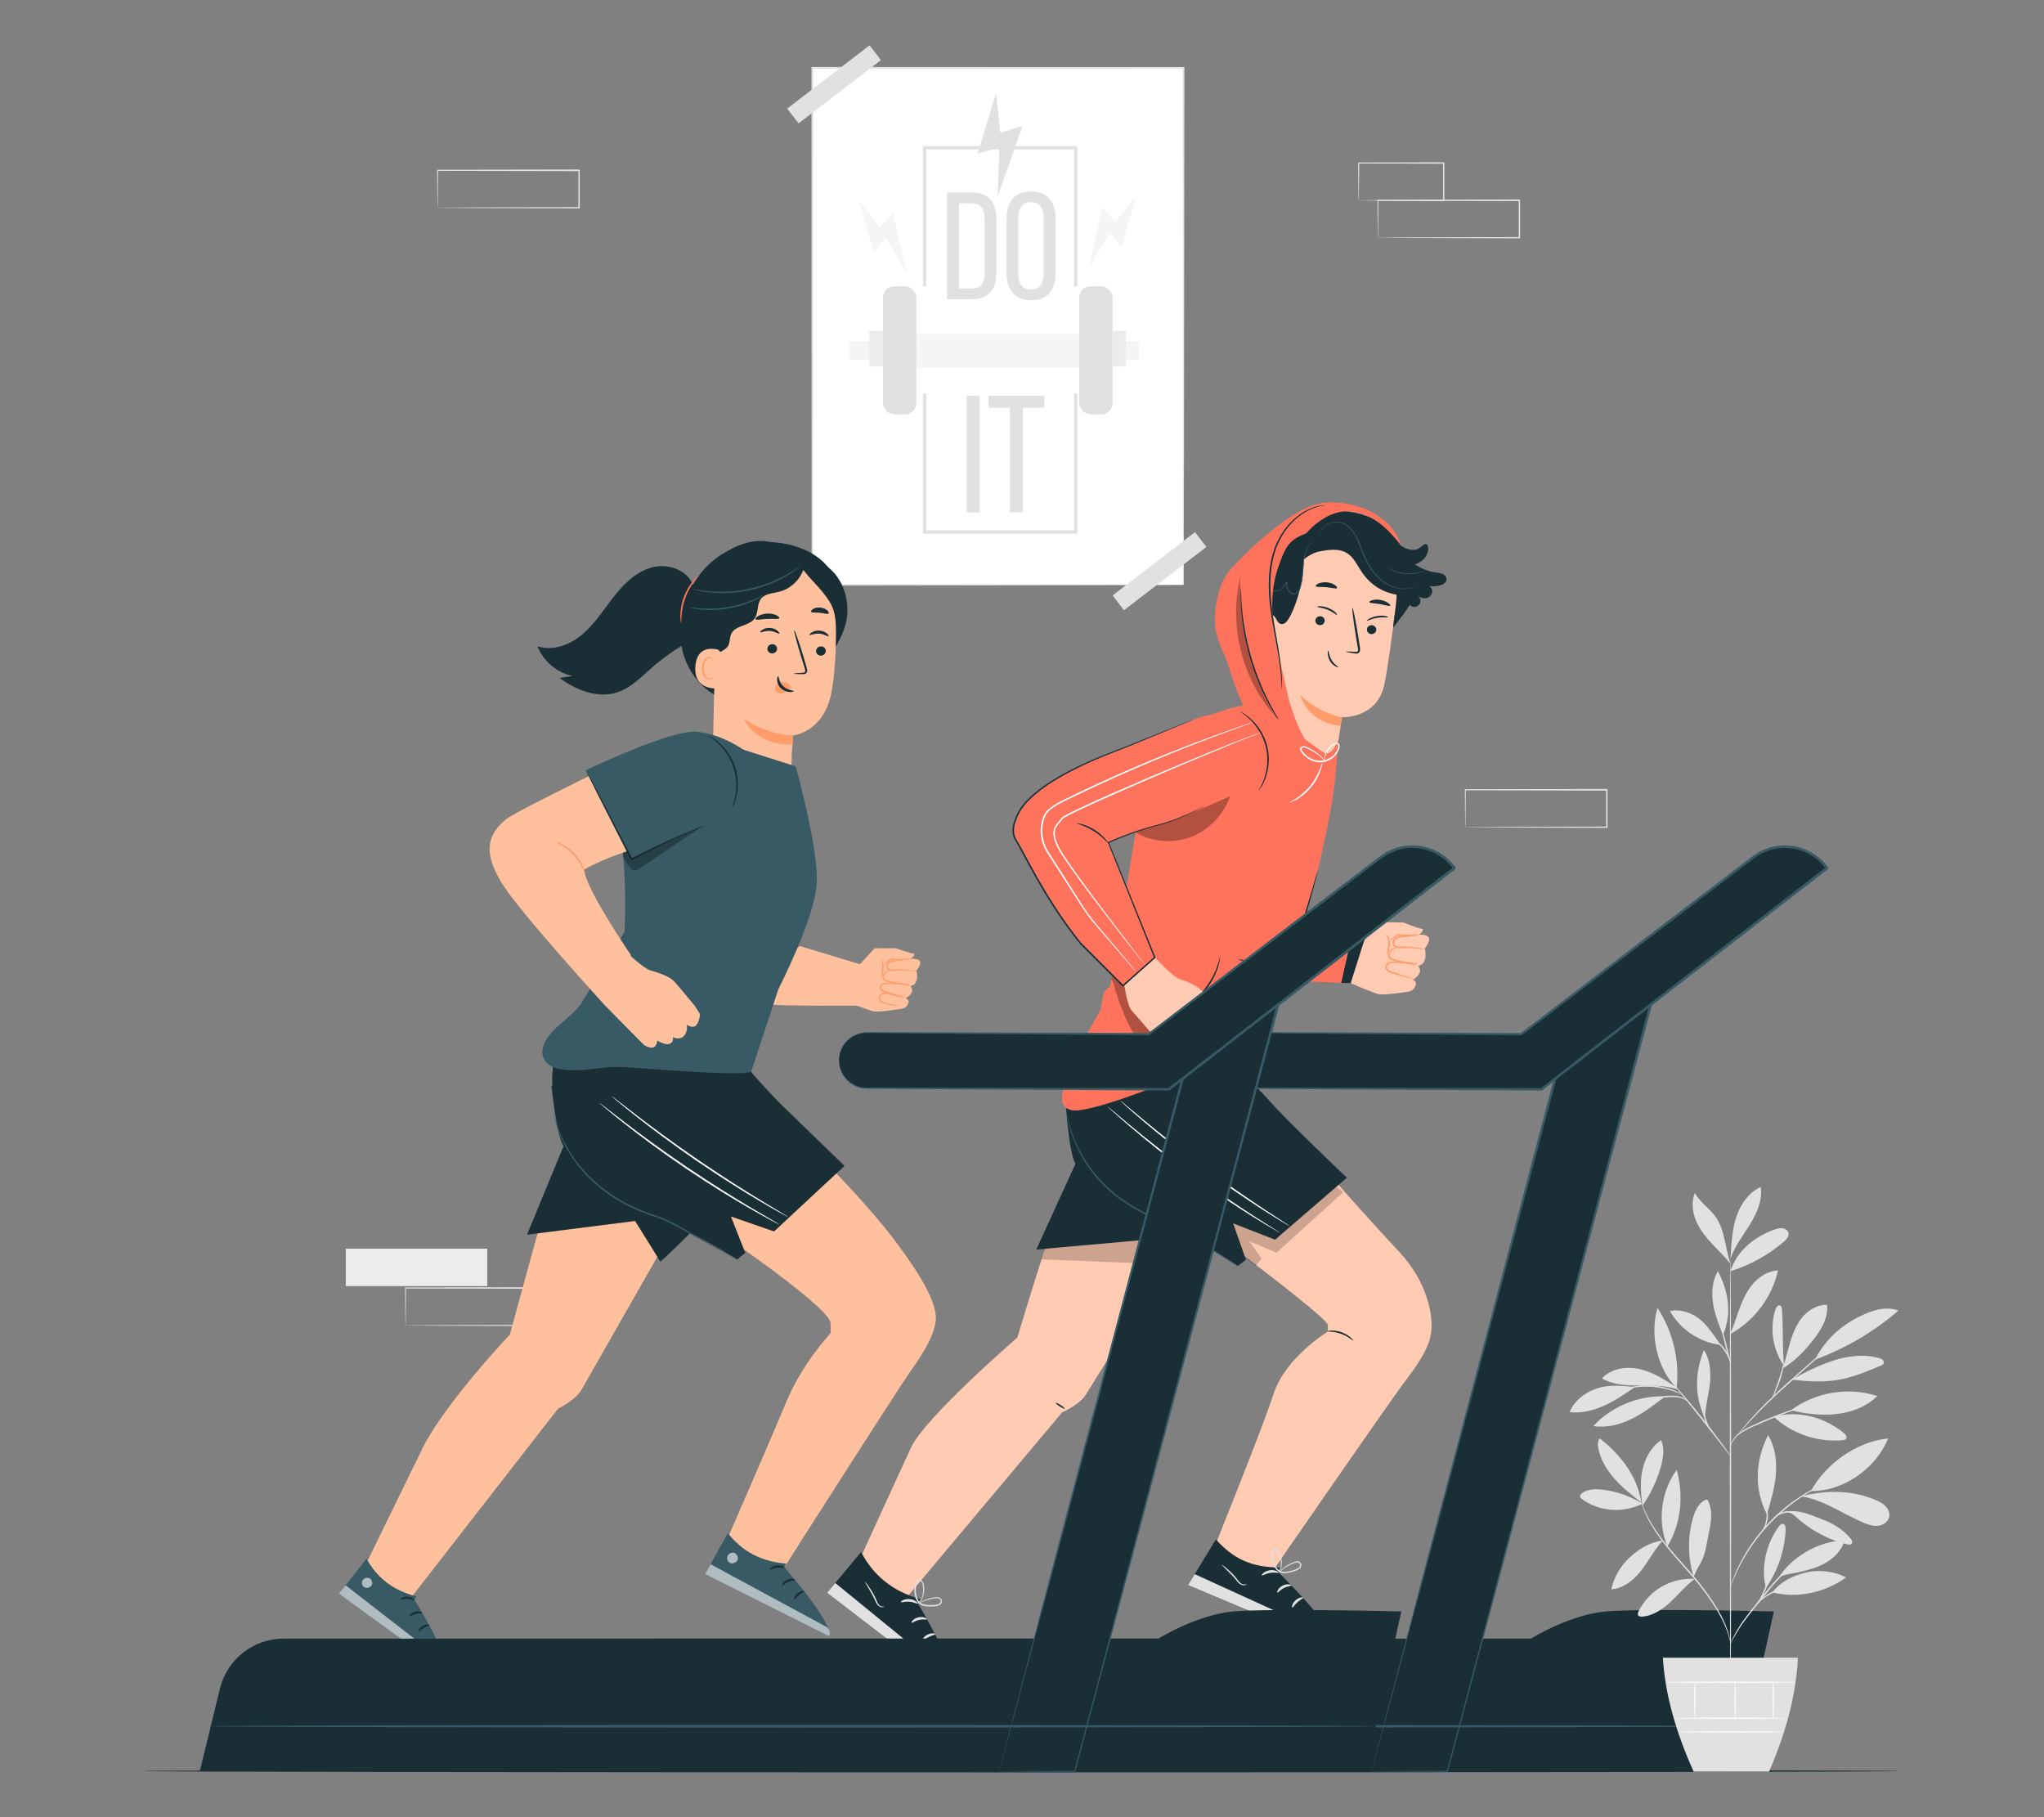 <?xml version="1.0" encoding="UTF-8"?>
<svg id="Layer_2" data-name="Layer 2" xmlns="http://www.w3.org/2000/svg" viewBox="0 0 540 480">
  <rect x="0" y="0" width="540" height="480" fill="#808080" stroke="none"/>
  <defs>
    <style>
      .cls-1 {
        fill: #ffccb3;
      }

      .cls-1, .cls-2, .cls-3, .cls-4, .cls-5, .cls-6, .cls-7, .cls-8, .cls-9, .cls-10, .cls-11, .cls-12, .cls-13 {
        stroke-width: 0px;
      }

      .cls-2 {
        fill: #ff735d;
      }

      .cls-14 {
        opacity: .6;
      }

      .cls-3 {
        fill: #375a64;
      }

      .cls-4 {
        fill: #e1e1e1;
      }

      .cls-5 {
        fill: #ececec;
      }

      .cls-15 {
        opacity: .2;
      }

      .cls-7 {
        fill: #f5f5f5;
      }

      .cls-8 {
        fill: none;
      }

      .cls-9 {
        fill: #1a2e35;
      }

      .cls-10 {
        fill: #fff;
      }

      .cls-16 {
        opacity: .3;
      }

      .cls-11 {
        fill: #ff9c6a;
      }

      .cls-12 {
        fill: #fafafa;
      }

      .cls-13 {
        fill: #ffc19d;
      }
    </style>
  </defs>
  <g id="Layer_2-2" data-name="Layer 2">
    <g>
      <g>
        <g>
          <rect class="cls-5" x="91.35" y="329.84" width="37.38" height="9.89" transform="translate(220.08 669.56) rotate(180)"/>
          <path class="cls-4" d="M107.16,350.14s0-.06.01-.18c0-.13,0-.3.01-.51,0-.47.02-1.11.03-1.95.02-1.71.04-4.16.06-7.26l-.12.12c8.53.02,22.11.04,37.38.07-.08-.08.19.19-.19-.19h0v1.27c0,.42,0,.84,0,1.26,0,.84,0,1.67,0,2.5,0,1.65,0,3.27,0,4.86l.19-.19c-10.64.03-19.96.06-26.64.08-3.33.02-6,.04-7.86.05-.91.01-1.62.02-2.13.02-.23,0-.41,0-.56.01-.13,0-.19,0-.2.01s.05,0,.17.01c.14,0,.31,0,.53.01.5,0,1.2.01,2.09.02,1.85.01,4.51.03,7.82.05,6.71.02,16.07.05,26.77.08h.19s0-.19,0-.19c0-1.59,0-3.21,0-4.86,0-.83,0-1.66,0-2.5,0-.42,0-.84,0-1.26v-1.25h0v-.02c-.38-.38-.11-.11-.19-.19-15.27.03-28.84.06-37.38.07h-.12s0,.12,0,.12c.03,3.12.05,5.6.06,7.32.01.82.02,1.46.03,1.92,0,.2,0,.36.01.49,0,.11,0,.16.01.16Z"/>
        </g>
        <g>
          <g>
            <rect class="cls-10" x="214.62" y="17.92" width="98.08" height="136.56"/>
            <path class="cls-4" d="M312.7,154.47s0-.23-.01-.66c0-.44,0-1.08-.01-1.92,0-1.7-.01-4.2-.03-7.45-.01-6.51-.03-16.01-.06-28.04-.03-24.04-.06-58.15-.1-98.49l.21.21c-29.6,0-62.94.01-98.07.02h-.01l.23-.23c-.02,51.1-.03,98.38-.04,136.56l-.19-.19c29.74.04,54.24.07,71.31.1,8.54.02,15.22.04,19.78.05,2.27,0,4.01.02,5.2.02,1.18,0,1.79.02,1.79.02,0,0-.59.01-1.75.02-1.17,0-2.9.01-5.16.02-4.55.01-11.21.03-19.74.05-17.1.02-41.64.06-71.43.1h-.19s0-.19,0-.19c-.01-38.17-.03-85.45-.04-136.56v-.23s.23,0,.23,0h.01c35.13,0,68.47.01,98.07.02h.21v.21c-.04,40.4-.08,74.56-.1,98.63-.02,12.01-.04,21.5-.06,27.99-.01,3.23-.02,5.72-.03,7.41,0,.83,0,1.46-.01,1.9,0,.42-.01.63-.01.63Z"/>
          </g>
          <rect class="cls-7" x="224.5" y="90.11" width="76.42" height="4.92"/>
          <rect class="cls-7" x="242.07" y="88.25" width="43.05" height="8.89"/>
          <g>
            <path class="cls-4" d="M256.83,50.85c4.39,0,6.41,2.66,6.41,7.01v14.22c0,4.31-2.01,6.97-6.41,6.97h-6.61v-28.2h6.61ZM256.79,76.19c2.26,0,3.34-1.41,3.34-3.99v-14.5c0-2.58-1.09-3.99-3.38-3.99h-3.38v22.48h3.42Z"/>
            <path class="cls-4" d="M265.93,57.66c0-4.31,2.14-7.09,6.45-7.09s6.49,2.78,6.49,7.09v14.58c0,4.27-2.14,7.09-6.49,7.09s-6.45-2.82-6.45-7.09v-14.58ZM269.03,72.4c0,2.58,1.09,4.07,3.34,4.07s3.34-1.49,3.34-4.07v-14.91c0-2.54-1.05-4.07-3.34-4.07s-3.34,1.53-3.34,4.07v14.91Z"/>
          </g>
          <g>
            <path class="cls-4" d="M258.82,104.58v30.75h-3.43v-30.75h3.43Z"/>
            <path class="cls-4" d="M266.81,135.32v-27.63h-5.67v-3.12h14.76v3.12h-5.67v27.63h-3.43Z"/>
          </g>
          <polygon class="cls-7" points="227.05 53.18 230.77 66.62 234.05 62.91 239.5 72.18 235.89 56.23 232.51 60.06 227.05 53.18"/>
          <polygon class="cls-7" points="300.08 51.83 296.36 65.27 293.08 61.55 287.63 70.83 291.24 54.87 294.62 58.7 300.08 51.83"/>
          <polygon class="cls-4" points="263.14 24.55 258.29 40.59 264 38.91 263.59 51.83 270.15 33.31 264.27 35.04 263.14 24.55"/>
          <polygon class="cls-4" points="284.63 75.63 283.74 75.63 283.74 39.46 244.71 39.46 244.71 75.63 243.82 75.63 243.82 38.57 284.63 38.57 284.63 75.63"/>
          <polygon class="cls-4" points="284.63 140.98 243.82 140.98 243.82 103.91 244.71 103.91 244.71 140.09 283.74 140.09 283.74 103.91 284.63 103.91 284.63 140.98"/>
          <rect class="cls-4" x="233.28" y="75.63" width="8.8" height="33.82" rx="2.94" ry="2.94"/>
          <rect class="cls-4" x="285.13" y="75.63" width="8.8" height="33.82" rx="2.94" ry="2.94"/>
          <g>
            <rect class="cls-5" x="229.65" y="87.4" width="3.62" height="9.42"/>
            <rect class="cls-5" x="293.85" y="87.4" width="3.62" height="9.42"/>
          </g>
          <rect class="cls-4" x="206.64" y="19.84" width="27.44" height="4.93" transform="translate(31.99 138.8) rotate(-37.52)"/>
          <rect class="cls-4" x="292.59" y="148.38" width="27.44" height="4.93" transform="translate(-28.51 217.73) rotate(-37.51)"/>
        </g>
        <g>
          <path class="cls-4" d="M364.05,62.82s0-.06.01-.18c0-.13,0-.3.01-.51,0-.47.02-1.11.03-1.95.02-1.71.04-4.16.06-7.26l-.12.12c8.53.02,22.11.04,37.38.07-.08-.08.19.19-.19-.19h0v1.27c0,.42,0,.84,0,1.26,0,.84,0,1.67,0,2.5,0,1.65,0,3.27,0,4.86l.19-.19c-10.64.03-19.96.06-26.64.08-3.33.02-6,.04-7.86.05-.91.01-1.62.02-2.13.02-.23,0-.41,0-.56.01-.13,0-.19,0-.2.01,0,0,.05,0,.17.01.14,0,.31,0,.53.01.5,0,1.2.01,2.09.02,1.85.01,4.51.03,7.82.05,6.71.02,16.07.05,26.77.08h.19s0-.19,0-.19c0-1.59,0-3.21,0-4.86,0-.83,0-1.66,0-2.5,0-.42,0-.84,0-1.26v-.63s0-.32,0-.32v-.3h0v-.02h0c-.38-.38-.11-.11-.19-.19-15.27.03-28.84.06-37.38.07h-.12s0,.12,0,.12c.03,3.12.05,5.6.06,7.32.01.82.02,1.46.03,1.92,0,.2,0,.36.01.49,0,.11,0,.16.01.16Z"/>
          <path class="cls-4" d="M358.98,52.93s0-.07.01-.19c0-.14,0-.31.01-.52,0-.49.02-1.15.03-1.98.02-1.73.04-4.18.07-7.19l-.14.14c5.82.01,13.73.03,22.46.05.17.17-.23-.23-.19-.19h0v1.29c0,.43,0,.86,0,1.28,0,.85,0,1.69,0,2.52,0,1.65,0,3.26,0,4.79l.18-.18c-6.48.03-12.07.06-16.07.09-1.97.02-3.55.04-4.68.05-.53,0-.94.02-1.26.02-.29,0-.44.01-.45.02,0,0,.13.01.41.02.31,0,.71.01,1.22.02,1.12.01,2.68.03,4.64.05,4.03.02,9.66.05,16.19.09h.18s0-.18,0-.18c0-1.54,0-3.14,0-4.79,0-.83,0-1.67,0-2.52,0-.43,0-.85,0-1.28v-.65s0-.32,0-.32v-.3h0v-.02h0s-.36-.36-.19-.19c-8.72.02-16.64.04-22.46.05h-.14s0,.14,0,.14c.03,3.05.06,5.52.07,7.28.01.82.03,1.47.03,1.95.01.44.02.67.03.66Z"/>
        </g>
        <path class="cls-4" d="M115.62,54.91s0-.06.01-.18c0-.13,0-.3.01-.51,0-.47.02-1.11.03-1.95.02-1.71.04-4.16.06-7.26l-.12.12c8.53.02,22.11.04,37.38.07-.08-.08.19.19-.19-.19h0v.63s0,.63,0,.63c0,.42,0,.84,0,1.26,0,.84,0,1.67,0,2.5,0,1.65,0,3.27,0,4.86l.19-.19c-10.64.03-19.96.06-26.64.08-3.33.02-6,.04-7.86.05-.91.01-1.62.02-2.13.02-.23,0-.41,0-.56.01-.13,0-.19,0-.2.01,0,0,.05,0,.17.01.14,0,.31,0,.53.01.5,0,1.2.01,2.09.02,1.85.01,4.51.03,7.82.05,6.71.02,16.07.05,26.77.08h.19s0-.19,0-.19c0-1.59,0-3.21,0-4.86,0-.83,0-1.66,0-2.5,0-.42,0-.84,0-1.26v-.63s0-.32,0-.32v-.3h0v-.02c-.38-.38-.11-.11-.19-.19-15.27.03-28.84.06-37.38.07h-.12s0,.12,0,.12c.03,3.12.05,5.6.06,7.32.01.82.02,1.46.03,1.92,0,.2,0,.36.01.49,0,.11,0,.16.01.16Z"/>
        <path class="cls-4" d="M387.14,218.54s0-.06.01-.18c0-.13,0-.3.01-.51,0-.47.02-1.11.03-1.95.02-1.71.04-4.16.06-7.26l-.12.12c8.53.02,22.11.04,37.38.07-.08-.08.19.19-.19-.19h0v.63s0,.63,0,.63c0,.42,0,.84,0,1.26,0,.84,0,1.67,0,2.5,0,1.65,0,3.27,0,4.86l.19-.19c-10.64.03-19.96.06-26.64.08-3.33.02-6,.04-7.86.05-.91.01-1.62.02-2.13.02-.23,0-.41,0-.56.01-.13,0-.19,0-.2.01,0,0,.05,0,.17.01.14,0,.31,0,.53.01.5,0,1.2.01,2.09.02,1.85.01,4.51.03,7.82.05,6.71.02,16.07.05,26.77.08h.19s0-.19,0-.19c0-1.59,0-3.21,0-4.86,0-.83,0-1.66,0-2.5,0-.42,0-.84,0-1.26v-1.25h0v-.02c-.38-.38-.11-.11-.19-.19-15.27.03-28.84.06-37.38.07h-.12s0,.12,0,.12c.03,3.12.05,5.6.06,7.32.01.82.02,1.46.03,1.92,0,.2,0,.36.01.49,0,.11,0,.16.01.16Z"/>
        <path class="cls-9" d="M502.02,467.82c0,.2-103.89.35-232.01.35s-232.03-.16-232.03-.35,103.87-.35,232.03-.35,232.01.16,232.01.35Z"/>
        <g>
          <path class="cls-1" d="M276.23,329.85c-.42.04-7.46,23.46-7.46,23.46,0,0-24.46,21.11-28.14,29.15-3.69,8.04-14.08,30.72-14.08,30.72l12.41,9.48,41.63-49.58s4.6-2.01,6.28-4.69c1.68-2.68,21.11-33.99,21.11-33.99l-6.56-14.23-25.18,9.68Z"/>
          <path class="cls-9" d="M281.31,372.09c-.06.1-.65-.17-1.32-.59-.66-.43-1.15-.85-1.08-.95.06-.1.65.17,1.32.59.66.43,1.15.85,1.08.95Z"/>
          <g class="cls-15">
            <polygon class="cls-6" points="276.23 329.85 275.18 332.66 299.13 333.6 304.44 340.08 306.91 336.11 302.02 327.56 276.23 329.85"/>
          </g>
        </g>
        <g>
          <path class="cls-1" d="M337.97,155.97l-4.35,35.81c-.87,6.1-2.12,15.13,7.59,16.06h0c8.48.17,11.73-7.46,12.53-13.15.38-2.7.7-4.95.76-5.23,0,0,9.25.44,11.19-8.51.94-4.32,2.15-13.38,3.14-21.59,1.07-8.82-4.82-16.97-13.52-18.75l-.86-.18c-9.44-1.36-15.39,6.06-16.49,15.54Z"/>
          <path class="cls-11" d="M354.53,189.46s-5.72-.82-10.97-5.84c0,0,1.51,7.13,10.62,8.15l.35-2.31Z"/>
        </g>
        <g>
          <path class="cls-9" d="M353.17,162.41c-.21.03-1.02-.78-2.43-1.35-1.41-.58-2.64-.6-2.74-.76-.06-.07.19-.17.73-.17.53,0,1.37.14,2.25.49.88.36,1.54.83,1.88,1.19.35.36.42.58.32.59Z"/>
          <path class="cls-9" d="M349.96,164.14c-.11.64-.74,1.08-1.42.98-.67-.1-1.13-.7-1.03-1.35.11-.64.74-1.08,1.42-.98.67.1,1.13.7,1.03,1.35Z"/>
          <path class="cls-9" d="M355.58,172.13c0-.08.9-.05,2.32.05.36.04.71.03.81-.19.13-.24.07-.65-.02-1.09-.16-.92-.32-1.88-.49-2.89-.67-4.11-1.07-7.46-.91-7.49.17-.03.84,3.29,1.51,7.4.16,1.01.31,1.98.45,2.9.05.43.19.93-.1,1.42-.15.24-.45.38-.68.4-.24.02-.44-.01-.61-.04-1.41-.21-2.28-.38-2.27-.46Z"/>
        </g>
        <path class="cls-9" d="M353.23,155.32c-.19.32-1.37-.09-2.83-.21-1.46-.14-2.7.05-2.82-.29-.05-.16.21-.44.74-.68.53-.24,1.33-.4,2.2-.32.88.08,1.63.38,2.11.7.48.33.69.65.6.8Z"/>
        <path class="cls-9" d="M367.26,159.99c-.19.25-1.34-.2-2.76-.43-1.42-.26-2.64-.2-2.75-.51-.05-.15.22-.36.75-.51.52-.15,1.31-.22,2.16-.08.85.15,1.58.47,2.04.79.46.32.65.61.57.74Z"/>
        <g>
          <path class="cls-1" d="M337.34,162.89c-.15-.1-6.16-3.07-7.1,3.43-.94,6.5,5.78,6.1,5.82,5.92.04-.18,1.28-9.35,1.28-9.35Z"/>
          <path class="cls-11" d="M334.43,169.49s-.12.06-.33.12c-.2.06-.53.07-.85-.1-.65-.35-1.07-1.53-.93-2.7.07-.59.27-1.14.55-1.58.27-.45.62-.74.98-.75.36-.03.57.21.62.41.06.19,0,.32.03.33.02.02.16-.09.14-.37,0-.13-.06-.3-.2-.44-.14-.15-.36-.25-.6-.26-.51-.04-1.02.36-1.33.84-.33.48-.58,1.09-.65,1.76-.15,1.32.35,2.64,1.25,3.05.44.19.84.1,1.06-.02.22-.13.28-.27.26-.29Z"/>
        </g>
        <path class="cls-9" d="M353.56,176.24c.09-.15-1.08-.67-1.79-1.92-.35-.62-.52-1.26-.65-1.73-.12-.47-.22-.77-.29-.76-.07.01-.09.32-.05.82.04.5.16,1.22.56,1.92.39.71.98,1.17,1.43,1.42.45.25.77.31.79.26Z"/>
        <path class="cls-9" d="M366.66,163.06c-.16.13-1.27-.12-2.77.13-1.51.24-2.57.83-2.74.76-.08-.03.07-.24.54-.5.46-.26,1.25-.58,2.18-.73.94-.15,1.75-.1,2.22.02.48.11.66.26.58.32Z"/>
        <path class="cls-9" d="M363.58,166.5c-.11.64-.74,1.08-1.42.98-.67-.1-1.13-.7-1.03-1.35.11-.64.74-1.08,1.42-.98.67.1,1.13.7,1.03,1.35Z"/>
        <path class="cls-9" d="M382.14,152.83c-.05-.38-.28-.71-.58-.94-.65-.51-1.48-.56-2.26-.67-1.96-.28-3.84-1.04-5.47-2.15.65-.23,1.27-.53,1.81-.95,1.13-.87,1.9-2.32,1.61-3.71-.05-.26-.17-.54-.41-.65-.39-.18-.79.17-1.11.45-1.05.91-1.96,1.24-3.32.93-.84-.2-1.64-.49-2.26-1-.02-.03-.04-.07-.07-.1-.28-.37-.55-.73-.82-1.08,0,0,0,0,0,0h0c-2.03-2.61-3.82-4.46-5.77-5.56-2.86-1.61-7.84-2.75-11.1-2.33-3.25.42-6.41,2.61-7.26,5.77-1.57-1.72-4.22-2.05-6.48-1.46l-.05-.03c-2.5.54-4.19,2.9-5.21,5.25-.06.13-.11.26-.16.39-.98,1.18-2.22,2.14-3.63,2.73-.25.1-.54.24-.6.5-.06.26.13.51.33.69.52.49,1.15.84,1.83,1.06-.29.55-.62,1.08-1.01,1.58-.33.42-.72.93-.55,1.44.14.39.58.6,1,.6.41,0,.8-.19,1.18-.36-.35.6-.7,1.21-1.05,1.81.85.26,1.75.31,2.63.16.21,2.35.48,5.03.87,6.66,1,.13,1.91.32,2.45.95.74.86.93,2.33,2.4,1.97.74-.18,1.58-1.59,1.91-2.28,2.19-4.59,3.38-9.66,3.46-14.74,1.13-.93,2.44-1.64,3.83-2.08l-.12.08c2.64-.55,5.61-1.05,7.86.45,1.74,1.16,2.59,3.23,3.78,4.95,2.26,3.26,5.26,5.24,9.17,5.92,0,2.77-.74,6.2-.93,8.76l2.88-3.8v.02c.21-.28.4-.56.58-.84l.06-.09h0c.29-.47.56-.92.9-1.37,0,0,.01.02.02.02,1.22,1.4,3.5-.2,2.6-1.83-.18-.32-.4-.62-.67-.87.55.67,1.46,1.08,2.32.93.86-.15,1.61-.9,1.65-1.77.03-.59-.33-1.18-.83-1.48,1.1.23,2.27.13,3.32-.29.68-.28,1.39-.8,1.27-1.63Z"/>
        <path class="cls-3" d="M347.85,142.23s-.41.19-1.01.71c-.6.52-1.32,1.47-1.78,2.82-.23.67-.42,1.44-.53,2.27-.11.83-.16,1.73-.22,2.68-.06.95-.12,1.95-.32,2.98-.1.51-.23,1.03-.41,1.54-.18.5-.39,1.04-.83,1.44-.36.32-.9.41-1.33.26-.44-.14-.81-.43-1.06-.8-.49-.75-.53-1.64-.57-2.41l.19.05c-.4.64-.8,1.28-1.35,1.75-.53.48-1.22.76-1.88.73-.33-.01-.65-.11-.91-.28-.27-.18-.44-.44-.55-.71-.1-.27-.14-.56-.09-.83.05-.27.19-.51.38-.67l.08.1c-.8.7-1.59,1.04-2.13,1.21-.27.09-.49.13-.63.16-.15.02-.22.03-.22.03,0,0,.07-.03.22-.06.14-.04.35-.09.62-.19.53-.19,1.3-.54,2.07-1.24l.08.1c-.35.28-.44.85-.23,1.34.1.24.27.48.5.63.23.15.53.24.83.25.61.02,1.25-.24,1.75-.7.51-.46.91-1.07,1.3-1.72l.17-.27.02.32c.05.78.09,1.62.55,2.31.23.33.57.59.95.71.39.13.82.05,1.13-.22.39-.34.6-.85.77-1.34.18-.5.3-1,.4-1.51.19-1.01.26-2,.32-2.95.06-.95.12-1.85.24-2.69.12-.84.32-1.61.56-2.3.48-1.37,1.24-2.33,1.86-2.84.63-.51,1.07-.65,1.07-.65Z"/>
        <path class="cls-3" d="M374.7,154.65s-.03.02-.08.05c-.07.04-.15.08-.25.14-.11.06-.25.13-.42.2-.17.07-.36.16-.59.22-.89.29-2.29.51-3.96.2-1.66-.31-3.58-1.16-5.2-2.72-1.64-1.53-2.98-3.65-3.99-6.01-.52-1.18-.91-2.37-1.36-3.49-.45-1.11-.98-2.16-1.67-3.02-.68-.86-1.51-1.54-2.4-1.92-.45-.2-.91-.29-1.35-.34-.45-.03-.88,0-1.29.08-.81.16-1.5.51-2.03.89-.54.39-.92.82-1.19,1.19-.52.78-.61,1.31-.64,1.3,0,0,0-.03.02-.09.02-.07.05-.16.08-.27.08-.24.23-.57.48-.98.27-.39.65-.84,1.19-1.24.54-.4,1.24-.77,2.07-.94.42-.08.87-.13,1.33-.1.46.04.95.14,1.41.34.93.39,1.79,1.08,2.49,1.96.71.88,1.25,1.94,1.71,3.06.46,1.12.86,2.31,1.37,3.48,1.01,2.34,2.32,4.44,3.93,5.95,1.58,1.55,3.46,2.39,5.09,2.72,1.64.33,3.02.14,3.91-.13.9-.27,1.34-.55,1.36-.52Z"/>
        <path class="cls-3" d="M376.04,150.78s-.12.08-.35.18c-.23.11-.58.24-1.02.36-.44.13-.98.24-1.59.3-.61.06-1.28.07-1.98,0-.7-.07-1.36-.21-1.94-.39-.58-.18-1.09-.39-1.5-.6-.41-.21-.73-.4-.93-.55-.21-.15-.32-.24-.31-.25.02-.03.49.29,1.31.67.41.19.92.38,1.49.55.58.16,1.22.29,1.91.36.69.06,1.34.06,1.94.01.59-.06,1.13-.14,1.57-.25.88-.21,1.4-.44,1.42-.4Z"/>
        <path class="cls-2" d="M370.34,144.25c-1.73-3.97-2.66-5.55-6.44-8.11-3.78-2.56-10.1-3.98-14.61-3.24-3.83.63-7.25,2.76-10.39,5.05-4.93,3.59-9.49,7.7-13.57,12.23-2.6,2.88-3.2,5.45-3.96,9.25-.98,4.89-.21,8.34,1.8,12.9,2.6,5.91,3.44,12.54,7.74,17.35,1.81,2.02,4.53,3.93,7.03,2.88,1.5-.63,7.37,3.71,6.56,2.3-2.09-3.62-3.9-9.39-4.23-10.98-1.18-5.73-2.8-11.38-3.64-17.18-.84-5.79-.81-11.56,1.13-17.08,1.94-5.52,2.86-6.99,7.37-8.79,0,0,5.67-6.9,12.37-5.61,2.53.49,4.69,1.13,7.43,3.35,2.74,2.22,5.39,5.68,5.39,5.68Z"/>
        <g>
          <path class="cls-9" d="M327.79,155.22s.03.14.05.41c.01.31.03.7.05,1.17.01.51.04,1.13.09,1.85.05.72.08,1.54.19,2.45.16,1.81.46,3.96.9,6.32.46,2.36,1.08,4.93,1.91,7.58.84,2.64,1.81,5.11,2.78,7.31.99,2.19,1.98,4.12,2.88,5.7.43.8.87,1.5,1.24,2.12.37.62.7,1.15.98,1.57.25.4.46.73.63.99.14.23.21.35.2.36-.01,0-.1-.1-.26-.31-.19-.25-.41-.57-.69-.95-.3-.41-.66-.92-1.04-1.54-.39-.61-.85-1.3-1.3-2.09-.94-1.57-1.96-3.49-2.98-5.69-.99-2.2-1.98-4.68-2.82-7.34-.83-2.67-1.44-5.26-1.89-7.63-.42-2.38-.69-4.54-.82-6.37-.09-.91-.1-1.74-.13-2.46-.04-.72-.04-1.35-.03-1.86,0-.47.02-.86.02-1.18.01-.27.02-.41.04-.41Z"/>
          <g>
            <g class="cls-16">
              <path class="cls-6" d="M336.74,189.02c-6.56-10.99-9.76-23.97-9.01-36.75-3.2,12.73.32,26.92,9.01,36.75Z"/>
            </g>
            <g class="cls-16">
              <path class="cls-6" d="M337.61,190c-.3-.32-.58-.65-.87-.98.26.43.51.87.78,1.3l.09-.32Z"/>
            </g>
          </g>
        </g>
        <path class="cls-9" d="M350.11,133.45s-.19.05-.56.12c-.18.04-.41.06-.68.12-.27.07-.57.15-.91.23-1.35.38-3.25,1.22-5.2,2.82-1.93,1.6-3.87,3.98-5.19,7.03-1.33,3.05-1.94,6.72-1.96,10.56,0,3.85.52,7.5,1.07,10.8.56,3.3,1.11,6.27,1.46,8.78.35,2.51.51,4.56.55,5.98.02.71.02,1.26,0,1.63-.01.37-.02.57-.04.57-.01,0-.03-.2-.05-.57-.01-.37-.04-.92-.08-1.63-.08-1.41-.29-3.45-.67-5.95-.38-2.5-.97-5.46-1.55-8.76-.58-3.3-1.11-6.97-1.11-10.86.02-3.88.65-7.61,2.02-10.71,1.37-3.1,3.37-5.5,5.36-7.1,2-1.6,3.96-2.41,5.34-2.75.34-.07.65-.14.93-.2.27-.05.5-.06.69-.09.37-.04.57-.05.57-.04Z"/>
        <g>
          <path class="cls-1" d="M328.83,331.85s19.83,14.95,21.84,17.83c.36.52,0,2.12,0,2.12,0,0-11.1,6.85-14.17,16.29-3.07,9.44-16.05,41.55-16.05,41.55,0,0,13.69,8.74,14.16,7.79.47-.94,32.87-47.59,35.7-51.37,2.83-3.78,7.03-9.07,7.74-13.79.71-4.72-.94-13.69-8.5-21.72-7.55-8.03-17.94-19.83-17.94-19.83l-27.39,5.43-.94,10.86,5.55,4.83"/>
          <path class="cls-9" d="M357.52,354.11c-.09.1-1.29-1.11-3.22-1.79-1.92-.71-3.62-.54-3.63-.67-.04-.1,1.74-.48,3.77.26,2.04.72,3.17,2.14,3.08,2.19Z"/>
          <g class="cls-15">
            <polygon class="cls-6" points="331.75 334.4 333.27 332.43 330.07 327.89 337.25 330.89 354.88 314.9 350.23 310.91 324.91 322.66 329 332.31 331.75 334.4"/>
          </g>
        </g>
        <g>
          <path class="cls-9" d="M281.36,287.76s1.78,13.02,6.29,18.85c4.51,5.82,16.34,16.53,22.16,18.22,5.82,1.69,17.19,9.58,17.19,9.58l2.16-1.66-3.38-9.61,11.08,4.32,18.97-16.37s-15.78-15-19.82-19.61c-4.21-4.81-10.53-10.46-10.53-10.46l-41.21,4.56-3.23,3.01"/>
          <path class="cls-9" d="M281.57,291.47s.73,12.72,2.55,15.94h0l-10.35,22.66,28.26-2.52s6.02,10.49,6.16,10.77c.14.28,10.25-9.11,10.25-9.11l-6.48-27.26-30.38-10.49Z"/>
          <path class="cls-3" d="M327,334.4s-.2-.09-.57-.3c-.39-.24-.92-.55-1.58-.95-1.4-.86-3.35-2.07-5.75-3.54-1.21-.76-2.54-1.58-3.96-2.46-1.43-.87-2.92-1.88-4.57-2.77-.82-.45-1.68-.9-2.57-1.31-.88-.41-1.83-.73-2.8-1.11-1.91-.77-3.85-1.69-5.73-2.8-3.78-2.21-7.01-4.93-9.51-7.78-2.51-2.85-4.29-5.8-5.49-8.4-1.21-2.6-1.83-4.85-2.19-6.41-.16-.78-.28-1.39-.33-1.81-.06-.42-.08-.64-.07-.64.01,0,.07.21.15.62.08.41.22,1.01.41,1.79.4,1.54,1.07,3.75,2.3,6.32,1.22,2.56,3.01,5.47,5.51,8.27,2.49,2.81,5.69,5.49,9.43,7.67,1.86,1.1,3.78,2.01,5.67,2.78.94.38,1.91.7,2.81,1.13.9.42,1.76.87,2.59,1.33,1.66.91,3.15,1.93,4.57,2.81,1.41.9,2.73,1.74,3.93,2.51,2.37,1.53,4.3,2.77,5.68,3.66.64.42,1.15.76,1.53,1.01.35.24.53.37.52.38Z"/>
          <path class="cls-10" d="M338.3,325.71s-.18-.08-.51-.26c-.37-.21-.84-.48-1.43-.82-1.24-.72-3.02-1.79-5.2-3.14-4.36-2.71-10.28-6.61-16.6-11.24-6.32-4.63-11.83-9.09-15.73-12.42-1.95-1.66-3.51-3.04-4.57-4-.5-.46-.91-.83-1.22-1.12-.27-.26-.41-.4-.4-.41,0-.01.17.11.46.35.32.27.74.62,1.27,1.06,1.14.95,2.72,2.28,4.65,3.9,3.95,3.27,9.48,7.69,15.79,12.31,6.31,4.61,12.2,8.55,16.51,11.33,2.13,1.36,3.87,2.46,5.12,3.26.58.37,1.04.66,1.39.89.32.21.48.32.47.33Z"/>
          <path class="cls-10" d="M340.7,323.86s-.18-.08-.5-.26c-.36-.21-.82-.49-1.4-.83-1.21-.72-2.95-1.8-5.08-3.16-4.26-2.72-10.05-6.63-16.25-11.22-6.2-4.6-11.62-9-15.47-12.28-1.92-1.64-3.46-2.99-4.51-3.94-.49-.45-.89-.82-1.2-1.1-.27-.26-.41-.39-.4-.41,0-.01.17.11.46.34.32.27.74.61,1.25,1.04,1.12.94,2.68,2.24,4.59,3.83,3.89,3.22,9.34,7.58,15.53,12.17,6.19,4.58,11.95,8.52,16.16,11.31,2.08,1.36,3.78,2.47,5.01,3.28.56.37,1.01.67,1.36.89.31.21.47.32.46.34Z"/>
        </g>
        <path class="cls-11" d="M371.67,261.02c0,.05-.84.1-2.17-.11-.66-.11-1.45-.28-2.3-.56-.41-.14-.93-.31-1.26-.78-.32-.45-.41-1.09-.14-1.63.25-.53.81-.88,1.34-.92.53-.06,1.01.06,1.44.17.86.22,1.62.47,2.25.71,1.26.47,1.99.88,1.96.92-.03.06-.79-.24-2.06-.64-.63-.2-1.39-.41-2.25-.61-.42-.1-.87-.19-1.3-.13-.43.05-.81.29-1,.69-.2.39-.14.86.1,1.2.23.34.64.5,1.05.65.82.29,1.58.5,2.23.64,1.29.28,2.12.34,2.11.41Z"/>
        <g>
          <path class="cls-2" d="M344.82,243.46l16.26,5.19-4.24,11.05s-18.51-.58-21.63-1.26c-3.12-.68-3.06-5.79-3.06-5.79l12.68-9.19Z"/>
          <path class="cls-1" d="M359.46,249.49l5.28-5.89,5.99.07s4.34,1.75,5.2,1.73c0,0,0,.92-1.1,1.45,0,0,2.13-.02,2.6.72.47.74-.34,2.14-1.02,2.96,0,0,.26.9.19,2.08-.07,1.19-.74,1.96-.74,1.96l-1.21.65s.82.75.38,1.78-1.75,1.8-1.75,1.8c0,0,1.1.46.75,1.37-.35.91-.65,1.34-1.35,1.61-.7.27-7.19,1.16-8.59.8-1.41-.35-7.26-2.88-7.26-2.88l2.63-10.22Z"/>
          <path class="cls-11" d="M376.48,250.8c-.01.07-.91-.11-2.36-.26-.73-.07-1.59-.12-2.56-.12-.48,0-.98.02-1.51.05-.52.02-1.18,0-1.7-.42-.26-.2-.44-.53-.46-.86-.03-.33.08-.64.23-.89.31-.53.86-.81,1.35-.93.5-.13.97-.15,1.4-.19.42-.03.82-.06,1.2-.09,1.47-.1,2.38-.14,2.38-.08,0,.06-.89.2-2.35.38-.72.11-1.63.14-2.52.36-.44.12-.86.35-1.09.76-.24.4-.24.92.14,1.21.37.31.9.35,1.41.33.52-.02,1.04-.03,1.53-.02.98.02,1.86.11,2.59.21,1.46.22,2.34.51,2.32.56Z"/>
          <path class="cls-11" d="M374.69,254.73c-.02.06-.68-.08-1.78-.17-1.08-.12-2.66-.12-4.28-.68-.41-.13-.8-.2-1.21-.39-.2-.1-.41-.26-.51-.48-.1-.23-.12-.42-.14-.62,0-.2-.02-.39.06-.61.07-.18.15-.34.25-.49.19-.29.44-.51.68-.68.49-.33.97-.41,1.29-.41.32,0,.49.07.49.09.01.08-.74-.08-1.6.57-.21.16-.41.36-.56.62-.08.13-.14.27-.19.42-.04.12-.04.28-.02.45.02.16.05.35.11.47.06.12.18.21.33.29.32.15.74.24,1.14.36,1.58.55,3.11.59,4.2.79,1.1.17,1.76.42,1.74.47Z"/>
          <path class="cls-11" d="M373.42,258.6c-.02.06-.96-.17-2.48-.59-.8-.23-1.69-.48-2.66-.76-.49-.16-1.04-.25-1.58-.6-.26-.18-.5-.42-.63-.74-.14-.32-.12-.73.06-1.04.35-.64,1.07-.88,1.65-.9.6-.03,1.13.02,1.66.04,1.04.07,1.99.19,2.76.35.78.16,1.39.36,1.8.53.41.16.62.29.61.31-.03.07-.93-.3-2.47-.55-.77-.13-1.7-.21-2.73-.26-.51-.01-1.07-.05-1.6-.02-.53.03-1.06.24-1.31.69-.26.43.01.96.43,1.23.42.28.96.4,1.46.57.96.31,1.84.59,2.63.84,1.5.49,2.41.83,2.39.88Z"/>
          <path class="cls-11" d="M374.97,246.85c.05.15-1.83.61-4.17.48-.29-.02-.58-.04-.86-.09-.13-.01-.29-.06-.4-.07-.05,0-.09-.01-.14-.02-.03,0-.06.01-.1.03-.34.27-.76.59-1.09.75-.69.36-1.17.44-1.19.39-.02-.06.42-.24,1.03-.65.33-.21.61-.46,1.04-.83.07-.04.16-.08.26-.1l.25.02c.15.02.25.05.39.06.26.04.54.06.82.07,1.14.06,2.18.03,2.93,0,.75-.03,1.2-.11,1.22-.05Z"/>
          <path class="cls-11" d="M366.3,252.21c-.05-.04.11-.31.21-.79.1-.48.2-1.19.26-1.95.06-.76-.06-1.43-.25-1.88-.18-.45-.4-.69-.35-.74.03-.04.34.13.62.6.29.46.47,1.23.41,2.04-.07.81-.21,1.5-.4,2.01-.19.51-.46.74-.5.7Z"/>
          <polygon class="cls-9" points="357.08 247.38 354.34 259.62 356.84 259.7 360.4 248.44 357.08 247.38"/>
          <rect class="cls-9" x="355.48" y="246.16" width="5.31" height="1.66" transform="translate(118.14 -115.87) rotate(21.93)"/>
        </g>
        <g>
          <g>
            <path class="cls-9" d="M338.15,414.07l-.47,1.16s16.33,15.98,15,19.79l-38.82-16.31,7.36-12.08c4.65,5.1,9.15,7.32,16.93,7.44Z"/>
            <path class="cls-4" d="M313.86,418.7l1.77-2.9,36.35,16.6s1.41,1.48.71,2.61l-38.82-16.31Z"/>
            <path class="cls-4" d="M337.77,415.39c-.09.19-1.07-.13-2.26.09-1.19.19-2.02.81-2.16.66-.16-.11.6-1.12,2.04-1.36,1.44-.25,2.49.46,2.38.61Z"/>
            <path class="cls-4" d="M341.13,418.78c-.03.2-.99.18-1.97.71-1,.5-1.52,1.3-1.71,1.21-.19-.05.14-1.21,1.38-1.85,1.23-.65,2.37-.26,2.3-.08Z"/>
            <path class="cls-4" d="M341.4,424.63c-.19-.03-.06-1.09.87-1.92.92-.84,1.98-.87,2-.68.04.2-.77.52-1.52,1.21-.76.68-1.15,1.45-1.35,1.39Z"/>
          </g>
          <path class="cls-4" d="M338.04,415.39s.06-.08.14-.24c.08-.17.17-.42.26-.75.18-.67.32-1.7.04-2.93-.07-.31-.16-.62-.3-.94-.13-.31-.28-.65-.54-.95-.13-.15-.28-.28-.49-.38-.2-.09-.46-.11-.68-.02-.47.2-.63.7-.67,1.11-.05.86.09,1.72.41,2.58.32.83.78,1.72,1.64,2.28.42.28.94.4,1.41.4.48,0,.94-.07,1.38-.16.88-.2,1.7-.42,2.46-.85.37-.23.68-.63.71-1.08.02-.22-.04-.46-.19-.64-.14-.18-.33-.29-.53-.35-.4-.13-.8-.03-1.12.08-.33.12-.62.25-.9.38-1.12.54-1.93,1.16-2.44,1.63-.26.23-.44.43-.56.56-.12.14-.18.21-.17.22.02.02.29-.25.83-.67.53-.42,1.34-1,2.45-1.5.55-.21,1.21-.58,1.82-.4.3.09.52.36.48.68-.03.33-.25.62-.57.82-.66.37-1.51.6-2.35.78-.84.17-1.78.28-2.52-.2-.74-.48-1.19-1.3-1.49-2.1-.3-.8-.45-1.65-.41-2.42.03-.37.18-.74.45-.84.28-.12.59.05.81.3.23.24.37.55.5.85.13.3.23.6.31.89.3,1.17.21,2.18.08,2.84-.14.67-.29,1.02-.26,1.03Z"/>
          <path class="cls-4" d="M322.82,413.36c-.09.1,1.42,1.39,3.05,3.17.41.45.74.9,1.09,1.32.35.41.77.74,1.2.85.42.11.79.04.99-.08.21-.12.28-.24.26-.25-.02-.05-.45.34-1.18.08-.35-.12-.69-.42-1.01-.82-.32-.4-.67-.89-1.08-1.35-.82-.92-1.65-1.66-2.27-2.17-.62-.51-1.02-.8-1.05-.76Z"/>
        </g>
        <g>
          <g>
            <path class="cls-9" d="M243.18,422.4l-.75,1s11.75,19.6,9.5,22.94l-33.42-25.61,8.98-10.77c3.21,6.11,8.21,10.35,15.69,12.45Z"/>
            <path class="cls-4" d="M218.51,420.73l2.16-2.59,31.24,25.5s.99,1.79.02,2.71l-33.42-25.61Z"/>
            <path class="cls-4" d="M242.48,423.58c-.13.16-1-.39-2.21-.48-1.2-.12-2.16.27-2.26.09-.13-.15.86-.94,2.32-.8,1.46.12,2.3,1.07,2.15,1.2Z"/>
            <path class="cls-4" d="M244.87,427.72c-.08.19-1-.08-2.09.19-1.09.23-1.8.87-1.96.74-.17-.09.45-1.13,1.8-1.44,1.35-.32,2.36.35,2.25.51Z"/>
            <path class="cls-4" d="M243.65,433.44c-.18-.08.22-1.07,1.33-1.64,1.1-.58,2.14-.34,2.1-.15-.01.2-.87.3-1.77.79-.91.46-1.48,1.11-1.66,1.01Z"/>
          </g>
          <path class="cls-4" d="M242.74,423.65s.08-.06.19-.2c.12-.14.27-.36.45-.66.34-.6.74-1.57.78-2.83,0-.31,0-.64-.05-.98-.05-.33-.1-.7-.28-1.05-.09-.17-.2-.35-.37-.49-.17-.14-.41-.22-.65-.19-.51.07-.78.52-.93.91-.27.82-.35,1.69-.26,2.6.1.89.32,1.86,1,2.62.34.38.81.62,1.27.75.46.13.93.17,1.37.2.9.03,1.75.02,2.6-.2.42-.13.82-.44.96-.87.07-.21.08-.46-.02-.67-.09-.21-.25-.37-.42-.48-.36-.22-.76-.23-1.1-.21-.34.03-.66.08-.97.14-1.22.24-2.16.64-2.77.95-.31.16-.54.3-.69.4-.15.1-.23.16-.22.17.02.03.34-.17.97-.44.62-.27,1.55-.63,2.75-.83.58-.07,1.31-.26,1.86.07.27.17.41.48.29.78-.11.31-.4.54-.75.65-.73.19-1.61.2-2.47.16-.86-.05-1.79-.18-2.38-.83-.59-.65-.82-1.56-.91-2.41-.09-.85-.01-1.71.22-2.44.13-.35.36-.67.65-.7.3-.05.56.2.71.49.16.29.22.63.27.95.05.32.07.64.07.94,0,1.21-.35,2.16-.64,2.76-.3.61-.54.91-.51.93Z"/>
          <path class="cls-4" d="M228.53,417.83c-.11.07,1.02,1.71,2.14,3.84.28.54.49,1.06.72,1.55.23.48.56.92.94,1.12.38.21.75.24.98.18.24-.06.33-.16.32-.18,0-.05-.52.22-1.16-.22-.31-.2-.56-.58-.77-1.05-.2-.47-.42-1.03-.7-1.57-.56-1.1-1.18-2.02-1.65-2.67-.47-.65-.79-1.03-.83-1Z"/>
        </g>
        <g>
          <path class="cls-2" d="M353.64,195.35s-1.79,4.64-3.85,3.5c-2.06-1.14-17.51-13.08-17.51-13.08,0,0-3.99.52-6.74,1.2-2.74.69-10.2,3.52-10.95,3.83-1.93.79-14.51,28.53-14.51,28.53l-6.72,41.07-1.76,1.76-.91,4.8s-8,13.49-8.92,17.37c-.91,3.89-2.74,8,1.37,8.92,4.11.91,22.63-6.17,30.17-9.6,7.54-3.43,15.77,0,15.77,0l.62-.45c1.24-.9,2.19-2.13,2.75-3.55l3.34-8.48s4.26-12.89,8.83-28.21c4.57-15.32,6.86-28.57,7.54-32.69.69-4.11,1.45-14.91,1.45-14.91Z"/>
          <path class="cls-9" d="M348.17,229.92s-.01.15-.08.43c-.08.32-.17.73-.29,1.22-.26,1.06-.66,2.58-1.18,4.46-1.02,3.76-2.5,8.93-4.22,14.62-1.71,5.69-3.33,10.83-4.53,14.53-.6,1.81-1.09,3.29-1.45,4.38-.17.48-.31.87-.42,1.18-.1.27-.16.41-.17.4-.01,0,.02-.15.09-.43.09-.32.21-.72.35-1.21.33-1.1.78-2.59,1.33-4.42,1.15-3.78,2.7-8.9,4.42-14.56,1.68-5.67,3.21-10.8,4.33-14.58.54-1.83.98-3.33,1.3-4.42.15-.49.27-.88.37-1.2.09-.27.14-.41.15-.41Z"/>
          <path class="cls-9" d="M322.35,252.72s0,.29-.09.81c-.04.26-.1.58-.2.94-.1.36-.19.78-.35,1.22-.29.9-.73,1.94-1.32,3.04-.61,1.09-1.37,2.24-2.31,3.35-.95,1.09-1.96,2.03-2.95,2.8-1,.75-1.95,1.36-2.8,1.78-.41.23-.81.39-1.15.54-.34.16-.64.26-.9.34-.5.17-.78.25-.79.22-.03-.07,1.08-.45,2.7-1.36.82-.45,1.74-1.07,2.71-1.82.95-.77,1.94-1.7,2.87-2.77.91-1.08,1.67-2.2,2.29-3.27.6-1.07,1.06-2.08,1.38-2.96.65-1.75.84-2.9.92-2.88Z"/>
          <path class="cls-9" d="M340.34,256.59c-.03.11-3.02-.53-6.69-1.42-3.67-.89-6.62-1.71-6.6-1.82.03-.11,3.02.53,6.69,1.42,3.67.89,6.62,1.71,6.6,1.82Z"/>
          <g class="cls-16">
            <path class="cls-6" d="M299.66,255.58c4.96,3.28,9.92,6.57,14.88,9.86,1.71,1.13,3.46,2.29,4.75,3.89,1.29,1.6,2.09,3.73,1.6,5.73-.54,2.24-2.51,3.81-4.39,5.16-1.63,1.17-3.41,2.35-5.41,2.38-1.84.03-3.56-.92-5.03-2.03-6.65-5.02-9.8-13.36-12.09-21.38l-.32-.46.6-4.05,5.41.89Z"/>
          </g>
          <g class="cls-16">
            <path class="cls-6" d="M299.78,219.74l.1.03c4.27,2.73,10.31,3.12,15.01,1.21,4.69-1.91,8.48-5.93,10.09-10.73-8.15,3.83-16.47,7.38-25.2,9.49Z"/>
          </g>
          <path class="cls-10" d="M349.85,201.13s-.03-.1-.04-.29c0-.19,0-.48.07-.84.12-.71.48-1.78,1.41-2.74.23-.24.49-.47.79-.68.29-.2.65-.43,1.13-.39.24.03.47.18.59.41.12.22.13.46.11.68-.05.45-.22.84-.42,1.24-.81,1.57-2.63,2.84-4.71,2.84-2.07,0-3.89-1.16-4.9-2.58-.12-.18-.26-.35-.35-.58-.1-.22-.09-.55.09-.76.34-.43.92-.39,1.28-.26.74.28,1.36.61,1.93.95,1.12.68,1.91,1.4,2.41,1.92.5.53.73.86.71.87-.06.07-1.05-1.25-3.27-2.54-.55-.31-1.19-.63-1.88-.88-.33-.12-.7-.09-.89.15-.19.22.03.57.28.9.97,1.33,2.69,2.39,4.6,2.39,1.91,0,3.62-1.17,4.38-2.61.18-.36.35-.75.39-1.1.05-.37-.09-.68-.39-.72-.3-.04-.63.12-.9.31-.29.19-.54.39-.76.62-.9.89-1.29,1.89-1.46,2.57-.17.69-.15,1.1-.19,1.1Z"/>
          <path class="cls-10" d="M340.57,212.04c-.03-.06.71-.39,1.79-1.08,1.08-.69,2.48-1.81,3.73-3.32,1.24-1.52,2.06-3.11,2.53-4.3.47-1.2.65-1.98.72-1.97.03,0,0,.21-.05.57-.06.36-.19.88-.39,1.5-.41,1.24-1.21,2.9-2.49,4.46-1.28,1.55-2.75,2.66-3.89,3.3-.57.32-1.05.55-1.39.68-.34.13-.54.19-.55.16Z"/>
        </g>
        <g>
          <g>
            <path class="cls-1" d="M297.04,260.25s.77,5.52,1.99,6.73c0,0,9.13,10.52,9.57,10.96.44.44,1.93,1.21,2.7.77.77-.44.88-1.65.88-1.65,0,0,2.37,1.6,3.41.99,1.05-.61.72-1.6.72-1.6,0,0,1.82.94,2.97-.16,1.16-1.1.94-2.86.94-2.86,0,0,1.54,1.21,2.48.22s1.16-2.81,1.16-2.81h0l-1.32-2.37s-3.74-5.17-4.9-6.6c-1.16-1.43-3.91-2.59-5.94-3.25-2.04-.66-6.72-5.91-6.72-5.91l-7.92,7.53Z"/>
            <path class="cls-2" d="M328.81,189.74c-4.17-1.67-8.85-1.5-13.01.2-6.57,2.7-17.7,7.26-19.3,7.88-2.29.88-24.88,8.73-27.88,18.6,0,0-1.53,3.03,0,5.46,2.19,3.49,7.66,15.6,17.13,27.38l10.91,10.99,8.4-7.32s-7.11-17.98-9.93-24.68c-2.82-6.69-2.32-5.72-2.32-5.72,0,0,5.42-2.65,11.77-4.23,6.34-1.59,14.29-5.5,14.29-5.5,0,0,11.1-4.05,13.21-7.22,2.11-3.17,3.52-10.75,0-13.92-.88-.79-2.04-1.42-3.28-1.92Z"/>
            <path class="cls-9" d="M318.44,212.79s-.14.09-.41.25c-.28.16-.7.39-1.25.68-1.11.57-2.76,1.4-4.95,2.31-1.1.45-2.33.93-3.7,1.38-1.37.46-2.91.81-4.52,1.29-3.23.95-6.84,2.27-10.73,3.97l.07-.19c3.43,8.49,7.63,18.85,12.29,30.38l.05.12-.1.09c-2.67,2.37-5.5,4.89-8.4,7.46l-.14.12-.13-.13c-3.62-3.62-7.39-7.38-11.24-11.24h0s0-.02,0-.02c-.55-.7-1.14-1.45-1.73-2.2-3.78-4.97-7.04-10.14-9.93-15.25-1.45-2.56-2.8-5.11-4.14-7.6-.34-.62-.67-1.24-1.03-1.83-.18-.29-.36-.6-.53-.93-.15-.33-.26-.68-.33-1.03-.27-1.42.02-2.85.59-4.11v.03c.31-.99.78-1.9,1.33-2.74.58-.82,1.19-1.61,1.89-2.3,1.36-1.42,2.86-2.61,4.39-3.69,3.06-2.14,6.2-3.82,9.21-5.27,6.03-2.92,11.64-4.71,16.1-6.63,4.5-1.81,8.06-3.25,10.52-4.24,1.21-.48,2.15-.85,2.8-1.11.31-.12.55-.21.72-.28.16-.06.25-.08.25-.08,0,0-.08.04-.24.11-.17.07-.41.18-.71.31-.64.27-1.58.66-2.78,1.17-2.45,1.01-6,2.48-10.48,4.34-4.45,1.95-10.06,3.77-16.05,6.71-2.99,1.46-6.12,3.14-9.15,5.28-1.51,1.07-3,2.26-4.33,3.65-.68.68-1.28,1.45-1.84,2.25-.53.82-.98,1.7-1.29,2.64h0s0,.03,0,.03c-.53,1.18-.81,2.56-.55,3.87.07.33.17.64.31.94.15.29.32.58.51.89.36.61.7,1.22,1.04,1.84,1.34,2.49,2.69,5.03,4.14,7.59,2.89,5.1,6.14,10.25,9.9,15.2.59.75,1.18,1.5,1.72,2.19v-.02c3.84,3.86,7.61,7.63,11.22,11.24h-.27c2.9-2.58,5.74-5.09,8.41-7.46l-.05.21c-4.63-11.54-8.79-21.91-12.2-30.41l-.05-.13.13-.06c3.91-1.69,7.54-2.99,10.78-3.93,1.63-.47,3.16-.8,4.52-1.25,1.37-.44,2.6-.9,3.7-1.34,2.2-.89,3.85-1.69,4.97-2.23.55-.28.97-.49,1.27-.64.28-.15.43-.21.43-.21Z"/>
            <path class="cls-9" d="M284.45,217.45s.58,0,1.46.26c.88.25,2.06.73,3.25,1.47,1.19.75,2.13,1.61,2.74,2.29.61.68.91,1.17.87,1.2-.1.09-1.49-1.7-3.83-3.14-2.31-1.47-4.53-1.96-4.49-2.08Z"/>
          </g>
          <path class="cls-10" d="M300.08,256.59s-.07-.06-.2-.2c-.14-.16-.32-.36-.56-.62-.5-.57-1.21-1.38-2.12-2.42-1.84-2.13-4.48-5.19-7.73-8.96-.82-.93-1.65-1.97-2.44-3.08-.8-1.11-1.55-2.32-2.35-3.55-1.59-2.47-3.28-5.11-5.06-7.89-.89-1.39-1.8-2.82-2.74-4.27-.99-1.41-1.67-3.17-1.88-4.97-.19-1.81.02-3.74.89-5.45.21-.42.51-.84.86-1.17.34-.33.71-.64,1.1-.92.77-.57,1.61-1.04,2.46-1.48,13.69-6.75,26.46-12.02,35.8-15.56,4.67-1.77,8.48-3.12,11.12-4.03,1.32-.46,2.35-.79,3.05-1.02.33-.11.6-.19.8-.25.18-.06.27-.08.28-.07,0,0-.09.04-.26.11-.2.07-.45.17-.78.29-.71.26-1.73.63-3.02,1.09-2.63.95-6.42,2.34-11.07,4.14-9.31,3.6-22.06,8.91-35.72,15.65-.84.43-1.66.89-2.41,1.44-.74.56-1.45,1.15-1.83,1.96-.82,1.61-1.03,3.47-.85,5.22.21,1.76.83,3.4,1.82,4.82.93,1.46,1.84,2.88,2.72,4.27,1.77,2.78,3.45,5.43,5.03,7.91.79,1.24,1.53,2.45,2.32,3.55.79,1.11,1.59,2.13,2.41,3.08,3.21,3.8,5.81,6.88,7.63,9.04.88,1.06,1.57,1.89,2.06,2.47.22.27.4.49.53.65.12.15.17.23.17.23Z"/>
          <path class="cls-10" d="M302.58,254.97s-.07-.06-.18-.2c-.13-.15-.29-.36-.5-.61-.45-.56-1.09-1.36-1.9-2.38-1.64-2.07-4.01-5.08-6.89-8.83-2.87-3.75-6.31-8.22-9.94-13.31-.91-1.28-1.83-2.59-2.71-3.97-.45-.68-.87-1.41-1.25-2.17-.35-.77-.65-1.57-.82-2.43-.16-.85-.15-1.81.27-2.64.4-.84,1.12-1.42,1.6-2.1.06-.09.1-.17.18-.26.1-.09.21-.21.3-.27.19-.12.38-.25.58-.36.39-.22.78-.43,1.18-.63.79-.41,1.6-.8,2.42-1.19,6.54-3.07,12.85-5.78,18.6-8.24,5.75-2.45,10.95-4.62,15.32-6.4,4.38-1.79,7.93-3.19,10.41-4.13,2.47-.93,3.88-1.37,3.9-1.27,0,0-.09.03-.26.07-.17.06-.42.13-.75.26-.65.23-1.61.61-2.84,1.09-2.46.98-6,2.43-10.36,4.25-4.36,1.82-9.55,4.01-15.29,6.48-5.74,2.48-12.05,5.2-18.57,8.26-.81.39-1.62.78-2.41,1.18-.4.2-.78.41-1.17.62-.19.11-.36.23-.55.34-.08.06-.12.11-.2.16-.07.07-.13.19-.19.28-.54.74-1.22,1.3-1.57,2.04-.37.73-.39,1.58-.24,2.39.16.81.45,1.59.79,2.34.37.73.77,1.44,1.22,2.12.87,1.38,1.79,2.69,2.68,3.97,3.61,5.1,7.01,9.58,9.86,13.35,2.85,3.74,5.17,6.78,6.79,8.9.79,1.04,1.41,1.85,1.84,2.42.2.27.35.48.47.64.1.14.16.22.15.22Z"/>
          <path class="cls-9" d="M332.51,208.89c-.07-.04.74-1.15,1.46-3.2.72-2.02,1.22-5.09.46-8.31-.76-3.22-2.57-5.74-4.11-7.23-1.55-1.52-2.77-2.14-2.73-2.21.01-.02.32.12.85.43.53.31,1.26.83,2.08,1.57,1.63,1.46,3.53,4.03,4.31,7.35.78,3.32.21,6.46-.59,8.5-.4,1.03-.82,1.82-1.16,2.33-.33.52-.55.78-.57.77Z"/>
        </g>
        <g>
          <path class="cls-9" d="M424.32,425.65c-9.71.84-19.84,7.18-19.84,7.18h-231.12c-7.83,0-14.69,5.26-16.73,12.82l-5.41,22.21h308l9.43-42.21s-34.61-.84-44.32,0Z"/>
          <g>
            <polygon class="cls-9" points="362.38 467.86 416.3 264.4 440.36 249.21 382.4 467.86 362.38 467.86"/>
            <path class="cls-3" d="M362.38,467.86s.46-.02,1.34-.02c.89,0,2.18-.02,3.87-.03,3.4-.02,8.38-.05,14.81-.08l-.14.1c9.49-35.94,31.36-118.76,56.82-215.17.31-1.18.63-2.36.94-3.53l.53.39c-8.24,5.2-16.33,10.31-24.06,15.19l.15-.21c-15.29,57.43-28.81,108.22-38.52,144.68-4.88,18.24-8.8,32.89-11.5,43-1.36,5.05-2.41,8.96-3.12,11.62-.36,1.32-.63,2.32-.82,3.02-.19.68-.3,1.04-.3,1.04,0,0,.07-.33.24-1,.18-.69.43-1.68.77-2.98.69-2.65,1.71-6.54,3.02-11.56,2.65-10.1,6.5-24.74,11.28-42.96,9.64-36.55,23.08-87.47,38.27-145.04l.04-.13.12-.07c7.73-4.88,15.82-10,24.06-15.2l.76-.48-.23.87c-.31,1.17-.62,2.35-.94,3.53-25.65,96.37-47.68,179.14-57.24,215.07l-.03.11h-.11c-6.48-.04-11.49-.07-14.91-.08-1.67-.01-2.95-.02-3.83-.03-.86,0-1.28-.02-1.28-.02Z"/>
          </g>
          <g>
            <path class="cls-9" d="M320.25,278.55h0c.73-3.4,3.74-5.82,7.22-5.81l74.44.39,61.26-46.69c6.14-4.68,14.94-3.41,19.5,2.83h0l-75.44,58.45-79.82-.29c-4.66-.02-8.13-4.32-7.15-8.88Z"/>
            <path class="cls-3" d="M320.25,278.55s-.13.57-.12,1.69c.05,1.09.35,2.84,1.75,4.5.69.82,1.67,1.58,2.89,2.06,1.22.55,2.69.51,4.27.49,3.16,0,6.79,0,10.85,0,16.28.03,39.49.07,67.33.12l-.19.06c21.36-16.56,46.57-36.12,73.48-56.98l1.39-1.07.35-.27.17-.13.02-.02c.03-.11-.12.91-.07.47l-.03-.04-.07-.08-.54-.66c-.34-.45-.79-.82-1.17-1.23-.44-.35-.86-.74-1.33-1.05-1.86-1.28-4.02-2.13-6.25-2.34-2.23-.25-4.5.06-6.54.93-2.07.8-3.76,2.31-5.58,3.66-7.16,5.45-14.14,10.77-20.92,15.93-13.56,10.31-26.28,19.99-37.84,28.79l-.08.06h-.1c-25.44-.19-46.55-.34-61.33-.45-3.68-.03-6.97-.06-9.84-.09-1.43,0-2.76-.06-3.95,0-1.19.11-2.24.47-3.07.98-1.69,1-2.53,2.35-2.95,3.25-.42.92-.49,1.45-.53,1.44,0,0,.05-.53.44-1.48.39-.92,1.22-2.31,2.94-3.36.85-.53,1.92-.92,3.15-1.04,1.23-.07,2.54-.02,3.97-.03,2.86,0,6.15,0,9.84.01,14.77.05,35.88.12,61.33.2l-.18.06c11.55-8.82,24.25-18.52,37.79-28.85,6.77-5.17,13.75-10.49,20.91-15.95.9-.68,1.8-1.36,2.7-2.05.95-.67,1.94-1.29,3.03-1.7,2.15-.91,4.55-1.24,6.89-.98,2.35.22,4.63,1.11,6.58,2.46.5.32.94.74,1.4,1.11.41.43.87.82,1.24,1.29l.57.7.07.09.04.04c.07-.43-.07.61-.07.51l-.02.02-.17.13-.35.27-1.39,1.07c-26.93,20.84-52.16,40.37-73.53,56.91l-.08.06h-.11c-27.84-.16-51.05-.29-67.33-.38-4.06-.03-7.69-.06-10.85-.08-1.56,0-3.1.02-4.35-.55-1.26-.51-2.25-1.31-2.95-2.16-1.41-1.73-1.68-3.51-1.7-4.62.02-.57.05-.99.12-1.27.05-.28.09-.42.09-.42Z"/>
          </g>
          <path class="cls-3" d="M461.11,455.98c0,.2-68.73.35-153.49.35s-153.51-.16-153.51-.35,68.72-.35,153.51-.35,153.49.16,153.49.35Z"/>
        </g>
        <path class="cls-9" d="M142,170.7c4.09,1.39,8.67-.4,11.95-3.21,3.28-2.81,5.59-6.55,8.26-9.94,2.67-3.39,5.95-6.61,10.12-7.7,4.18-1.09,9.35.7,10.77,4.78l2.1,13.28c-4.66,2.14-9,4.96-12.86,8.34-2.9,2.54-5.66,5.47-9.33,6.65-5.16,1.66-10.81-.62-15.19-3.82,1.14-.17,2.28-.35,3.42-.52-4.12-.88-7.71-3.93-9.25-7.85Z"/>
        <path class="cls-9" d="M203.56,143.15c-4.69-.93-8.88.76-12.92,3.31-4.05,2.54-7.15,6.46-9,10.87-1.95,4.64-2.54,9.9-1.28,14.78,1.26,4.87,4.45,9.29,8.87,11.69,6.04,3.28,13.9,2.42,19.5-1.57,5.6-3.99,8.92-10.75,9.38-17.61.31-4.72-.68-9.59-3.21-13.59-2.53-4-6.67-7.05-11.33-7.87"/>
        <path class="cls-9" d="M189.72,158.78c.74-1.78.53-3.8.85-5.7.72-4.19,4.2-7.46,8.16-8.99,3.69-1.42,8.13-.96,12.48.58,2.98,1.06,5.77,2.83,7.7,5.33,2.57,3.32,3.38,7.93,2.09,11.93l-21.42-3.74c-2.06,1.61-4.17,3.25-6.64,4.11-.72.25-1.5.44-2.25.29-.75-.14-1.48-.68-1.63-1.43-.17-.82.33-1.61.65-2.38Z"/>
        <path class="cls-13" d="M211.51,150.62l-18.89,3.45c-1.82.07-3.28,1.52-3.37,3.34l-.92,40.64c-.06,2.78.79,5.5,2.43,7.74l1.73,2.36c3.93,5.38,12.22,5.08,15.51-.72.23-.41.39-.76.46-1.05.07-.36.18-.6.2-.91.62-3.13.5-6.14.5-6.14.28-3.61.38-5.1.38-5.06,0,0,7.71-.76,9.96-10.6,1.12-4.9,1.41-13.03,1.44-19.69.02-6-3.44-13.59-9.43-13.35Z"/>
        <g>
          <path class="cls-9" d="M218.16,171.98c-.02.68-.61,1.21-1.32,1.21-.7,0-1.26-.56-1.24-1.24.02-.68.61-1.22,1.32-1.21.71,0,1.26.56,1.24,1.24Z"/>
          <path class="cls-9" d="M218.9,168.08c-.17.16-1.09-.62-2.46-.71-1.37-.11-2.43.53-2.56.35-.07-.08.11-.37.57-.66.45-.29,1.21-.55,2.07-.49.86.06,1.55.43,1.95.78.4.35.52.66.44.73Z"/>
        </g>
        <g>
          <path class="cls-9" d="M205.3,171.39c-.02.68-.61,1.21-1.32,1.21-.7,0-1.26-.56-1.24-1.24.02-.68.61-1.22,1.32-1.21.71,0,1.26.56,1.24,1.24Z"/>
          <path class="cls-9" d="M205.86,167.37c-.17.16-1.09-.62-2.46-.71-1.37-.11-2.43.53-2.56.35-.07-.08.11-.37.57-.66.45-.29,1.21-.55,2.07-.49.86.06,1.55.43,1.95.78.4.35.52.66.44.73Z"/>
        </g>
        <path class="cls-9" d="M209.69,177.95c0-.08.86-.17,2.26-.25.35-.01.69-.06.76-.3.1-.25-.02-.64-.16-1.06-.27-.87-.56-1.78-.86-2.74-1.19-3.9-2.02-7.09-1.86-7.14.16-.05,1.25,3.08,2.43,6.97.28.96.56,1.88.81,2.75.11.41.3.87.09,1.39-.11.26-.38.43-.61.47-.23.05-.43.04-.6.04-1.4-.02-2.26-.07-2.26-.15Z"/>
        <path class="cls-11" d="M209.55,194.26s-6.72-.02-13.09-4.45c0,0,2.89,7.11,12.91,6.85l.18-2.4Z"/>
        <path class="cls-11" d="M208.88,181.22c-.45-.69-1.29-1.1-2.16-1.07-.6.02-1.22.27-1.62.73-.39.46-.52,1.14-.22,1.63.34.55,1.1.72,1.77.58.67-.14,1.26-.54,1.83-.93.16-.11.32-.22.42-.38.1-.16.14-.37.03-.51"/>
        <path class="cls-9" d="M205.58,178.62c.22,0,.13,1.49,1.33,2.64,1.2,1.15,2.8,1.09,2.8,1.3.01.09-.37.27-1.05.24-.66-.02-1.61-.3-2.34-1-.74-.7-1.01-1.59-1.02-2.2-.02-.63.18-.99.28-.97Z"/>
        <path class="cls-9" d="M205.89,163.29c-.16.36-1.52.1-3.14.18-1.63.05-2.96.44-3.15.09-.08-.17.17-.5.72-.83.54-.33,1.4-.61,2.37-.66.97-.04,1.85.17,2.42.45.58.28.85.59.78.76Z"/>
        <path class="cls-9" d="M218.91,162.04c-.26.3-1.19-.09-2.32-.18-1.13-.13-2.12.07-2.31-.27-.09-.16.09-.47.53-.73.43-.27,1.14-.46,1.92-.38.78.08,1.44.41,1.81.75.38.35.49.68.37.82Z"/>
        <path class="cls-9" d="M186.36,155.78c2.11-5.66,10.83-13.22,16.83-12.51l9.34,6.23c-.74,3.25-3.41,5.98-6.64,6.8-1.72.44-3.78.48-4.86,1.89-1.1,1.44-.61,3.65-1.64,5.14-1.43,2.07-5.07,1.79-6.18,4.05-.48.99-.31,2.2-.82,3.18-.67,1.3-4.13,2.83-5.5,2.32-1.37-.51-1.26-2.89-1.66-4.15-.68-2.17-.3-3.25.01-4.43.74-2.79.11-5.83,1.12-8.53Z"/>
        <path class="cls-13" d="M190.96,174.27c.05-.74-.69-2.55-1.42-2.71-1.93-.44-5.47-.51-5.83,4.45-.5,6.78,6.41,5.88,6.44,5.69.02-.15.64-4.87.81-7.43Z"/>
        <path class="cls-11" d="M188.26,178.98s-.12.07-.33.15c-.2.07-.54.11-.88-.05-.7-.32-1.22-1.5-1.16-2.72.03-.62.2-1.2.46-1.67.24-.48.59-.8.96-.84.36-.06.6.18.67.37.08.2.02.33.06.34.02.02.15-.1.12-.39-.02-.14-.09-.3-.24-.44-.15-.14-.39-.23-.64-.22-.53,0-1.03.44-1.31.96-.31.52-.52,1.17-.55,1.86-.06,1.37.55,2.7,1.51,3.06.47.16.88.05,1.09-.1.22-.15.27-.3.25-.32Z"/>
        <path class="cls-2" d="M179.94,164.65s-.21-.77-.2-2.05c0-1.27.25-3.04.92-4.88.68-1.83,1.65-3.34,2.47-4.31.82-.98,1.44-1.46,1.48-1.43.12.09-2.22,2.28-3.52,5.89-1.35,3.59-.99,6.78-1.15,6.77Z"/>
        <path class="cls-9" d="M210.61,147.4c.55,2.78,4.65,6.45,6.43,8.65,3.4,4.21,4.06,5.59,3.77,14.77,1.75-3.12,3.11-6.2,3.08-9.78-.03-3.58-1.24-7.2-3.66-9.85-2.41-2.64-6.07-4.21-9.63-3.8"/>
        <path class="cls-3" d="M182.9,155.6s.4.14,1.15.32c.37.1.83.2,1.37.28.54.09,1.15.21,1.83.26,1.36.17,3,.24,4.81.19,1.81-.08,3.8-.3,5.86-.72,2.05-.45,3.95-1.07,5.64-1.73,1.68-.7,3.14-1.43,4.32-2.14.6-.33,1.11-.69,1.56-.99.46-.29.83-.57,1.13-.81.61-.47.93-.74.92-.76-.02-.02-.38.2-1.01.63-.31.22-.7.48-1.17.75-.46.28-.98.62-1.58.93-1.18.67-2.65,1.37-4.31,2.04-1.68.64-3.56,1.24-5.59,1.68-2.03.42-4,.65-5.79.75-1.79.07-3.42.03-4.77-.1-.68-.04-1.29-.14-1.82-.2-.54-.06-1-.14-1.37-.21-.75-.13-1.17-.19-1.18-.16Z"/>
        <path class="cls-3" d="M182.06,160.45s.27.1.78.21c.51.12,1.25.24,2.18.34,1.85.21,4.46.24,7.28-.23,2.82-.47,5.27-1.35,6.96-2.15.84-.4,1.51-.75,1.95-1.03.45-.27.68-.43.67-.46-.04-.06-1.04.51-2.74,1.23-1.7.72-4.13,1.54-6.91,2.01-2.78.46-5.34.47-7.19.34-1.84-.13-2.98-.34-2.99-.27Z"/>
        <g>
          <path class="cls-13" d="M143.2,321.87c1.25-5.21-8.49,30.63-8.49,30.63,0,0-17.36,18.36-23.15,30.19-3.95,8.06-16.59,33.97-16.59,33.97l12.13,7.28,40.33-51.85s4.59-2.21,6.19-4.99c1.6-2.78,20.11-35.26,20.11-35.26l-7.19-14.17-23.34,4.2Z"/>
          <path class="cls-13" d="M196.53,330.04s22.76,15.85,22.89,19.41c.08,2.15.04,2.64.04,2.64-.37.53-7.49,7.97-11.81,18.4-3.85,9.31-16.68,38.75-16.68,38.75,0,0,14.21,8.34,14.66,7.36.44-.98,31.52-49.49,34.25-53.43,2.73-3.94,6.79-9.46,7.33-14.28.54-4.81-4.6-12.97-10.85-21.27-6.72-8.94-17.53-19.85-17.53-19.85l-27.56,6.54-.55,11.05,5.81,4.69"/>
          <path class="cls-9" d="M223.11,307.96s-10.61-10.28-15.93-15.43c-3.77-3.65-9.23-9.82-8.73-9.43l.1-4.81-52.12,1.42-.03.15c-.89,4.65-.63,9.45.75,13.98,1.37,4.5,3.39,9.89,5.88,12.86,4.79,5.73,17.98,15.45,23.95,16.94,5.97,1.49,17.79,9.06,17.79,9.06l2.12-1.77-3.79-9.61,11.4,3.96,18.61-17.32Z"/>
          <path class="cls-9" d="M145.69,286.7s1.22,12.87,3.18,16.07h0l-9.64,23.37,28.55-3.62s6.5,10.41,6.65,10.69c.15.28,10.05-9.62,10.05-9.62l-7.6-27.39-31.2-9.48Z"/>
          <path class="cls-3" d="M194.76,332.7s-.21-.09-.6-.29c-.42-.22-.98-.52-1.68-.9-1.49-.82-3.58-1.96-6.14-3.37-1.3-.72-2.71-1.5-4.23-2.34-1.53-.83-3.12-1.79-4.87-2.63-.88-.43-1.78-.84-2.73-1.22-.94-.39-1.94-.67-2.96-1.02-2.02-.71-4.08-1.56-6.09-2.62-4.03-2.09-7.5-4.72-10.22-7.52-2.73-2.79-4.7-5.72-6.05-8.31-1.36-2.59-2.1-4.84-2.52-6.41-.2-.79-.34-1.4-.41-1.82-.08-.42-.11-.64-.1-.64.02,0,.08.21.18.63.1.42.27,1.02.49,1.8.47,1.54,1.26,3.76,2.64,6.31,1.37,2.55,3.35,5.43,6.06,8.17,2.7,2.75,6.14,5.34,10.13,7.41,1.99,1.05,4.02,1.89,6.02,2.6.99.35,2.02.64,2.98,1.04.96.39,1.87.81,2.75,1.25,1.77.86,3.35,1.83,4.87,2.68,1.51.86,2.91,1.66,4.2,2.39,2.53,1.46,4.59,2.64,6.07,3.49.68.4,1.23.73,1.64.97.37.23.56.35.56.36Z"/>
          <path class="cls-10" d="M205.9,323.45s-.19-.07-.53-.24c-.38-.2-.87-.46-1.49-.78-1.29-.68-3.13-1.7-5.39-2.99-4.52-2.58-10.67-6.32-17.25-10.76-6.58-4.45-12.34-8.77-16.42-12-2.04-1.61-3.67-2.94-4.78-3.89-.53-.45-.95-.81-1.27-1.09-.29-.25-.44-.39-.43-.4,0-.01.18.1.48.33.34.26.78.6,1.33,1.02,1.19.92,2.84,2.2,4.87,3.77,4.12,3.17,9.9,7.43,16.48,11.88,6.57,4.44,12.69,8.21,17.16,10.86,2.21,1.29,4.02,2.35,5.32,3.11.6.35,1.08.63,1.45.85.33.2.5.31.49.32Z"/>
          <path class="cls-10" d="M208.26,321.49s-.19-.07-.52-.25c-.37-.2-.85-.46-1.45-.79-1.26-.69-3.06-1.71-5.27-3.01-4.42-2.6-10.44-6.34-16.9-10.76-6.46-4.43-12.13-8.69-16.15-11.87-2.01-1.59-3.62-2.9-4.72-3.82-.52-.44-.94-.8-1.26-1.07-.28-.25-.43-.38-.42-.4,0-.01.17.1.48.33.33.26.77.59,1.31,1.01,1.17.91,2.8,2.17,4.8,3.71,4.07,3.12,9.75,7.33,16.2,11.75,6.45,4.41,12.44,8.19,16.82,10.85,2.16,1.3,3.93,2.37,5.2,3.13.58.35,1.05.64,1.41.86.32.2.49.31.48.32Z"/>
          <g>
            <path class="cls-3" d="M110.07,421.68l-.61.86s10.06,16.05,8.24,18.9l-28.17-20.48,7.31-9.24c2.75,5.01,6.98,8.42,13.23,9.96Z"/>
            <g class="cls-14">
              <path class="cls-10" d="M97.48,416.84c-.66-.24-1.48.1-1.76.76-.28.65.05,1.5.7,1.75.65.26,1.66-.13,1.87-.81.21-.68-.24-1.65-.93-1.74"/>
            </g>
            <g class="cls-14">
              <path class="cls-10" d="M89.53,420.96l1.76-2.22,26.35,20.44s.85,1.47.06,2.26l-28.17-20.48Z"/>
            </g>
            <path class="cls-9" d="M109.5,422.69c-.11.14-.84-.3-1.84-.34-1-.07-1.79.28-1.88.14-.11-.12.71-.81,1.92-.73,1.21.06,1.92.83,1.8.94Z"/>
            <path class="cls-9" d="M111.56,426.08c-.07.16-.84-.04-1.73.21-.9.22-1.49.78-1.62.67-.15-.07.35-.96,1.48-1.25,1.12-.3,1.97.23,1.88.36Z"/>
            <path class="cls-9" d="M110.62,430.89c-.15-.06.17-.9,1.08-1.41.91-.51,1.77-.35,1.75-.19,0,.17-.72.28-1.46.71-.75.41-1.22.97-1.36.89Z"/>
          </g>
          <g>
            <path class="cls-3" d="M207.71,413.01l-.49.99s13.18,14.91,11.78,18.18l-32.71-16.4,5.99-10.83c3.72,4.73,8.68,7.54,15.43,8.06Z"/>
            <g class="cls-14">
              <path class="cls-10" d="M193.82,410.15c-.72-.14-1.52.36-1.7,1.09-.18.72.31,1.54,1.03,1.7.72.15,1.7-.42,1.79-1.16.1-.74-.53-1.67-1.27-1.64"/>
            </g>
            <g class="cls-14">
              <path class="cls-10" d="M186.29,415.79l1.44-2.61,30.82,16.67s1.13,1.37.45,2.33l-32.71-16.4Z"/>
            </g>
            <path class="cls-9" d="M207.29,414.16c-.09.16-.92-.17-1.97-.04-1.05.1-1.81.6-1.92.46-.13-.11.59-.96,1.86-1.09,1.27-.14,2.14.53,2.03.67Z"/>
            <path class="cls-9" d="M210,417.32c-.04.18-.87.1-1.76.52-.9.39-1.41,1.06-1.56.97-.16-.05.2-1.06,1.32-1.55,1.11-.5,2.08-.1,2.01.06Z"/>
            <path class="cls-9" d="M209.85,422.47c-.16-.04.02-.96.88-1.64.85-.69,1.78-.66,1.78-.49.02.18-.7.41-1.4.98-.71.55-1.1,1.22-1.26,1.15Z"/>
          </g>
          <g>
            <path class="cls-13" d="M226.24,255.72l4.84-5.23,5.6-.02s4.09,1.48,4.88,1.45c0,0,.02.81-1.01,1.29,0,0,1.98-.04,2.44.6.45.64-.28,1.88-.91,2.61,0,0,.26.78.21,1.82-.05,1.04-.66,1.72-.66,1.72l-1.12.58s.78.65.38,1.56c-.4.91-1.6,1.6-1.6,1.6,0,0,1.03.39.72,1.19-.31.8-.59,1.18-1.24,1.43-.65.24-6.7,1.11-8.01.82-1.32-.29-6.83-2.43-6.83-2.43l2.3-8.99Z"/>
            <path class="cls-11" d="M237.82,265.67s-.78.09-2.03-.07c-.62-.08-1.36-.23-2.16-.46-.39-.12-.87-.26-1.19-.67-.31-.39-.39-.95-.15-1.42.22-.47.74-.78,1.24-.83.5-.06.94.04,1.35.13.81.18,1.52.39,2.11.59,1.18.4,1.87.74,1.85.79-.02.05-.75-.2-1.94-.53-.59-.16-1.31-.34-2.11-.5-.4-.08-.81-.15-1.21-.1-.4.05-.75.27-.93.62-.18.34-.12.76.11,1.05.22.29.61.43.99.55.77.25,1.48.41,2.09.53,1.21.23,1.98.27,1.98.33Z"/>
            <path class="cls-13" d="M211.3,249.9l16.52,4.99-.1,10.73s-22.74.21-25.9-.43c-3.16-.64-3.19-5.81-3.19-5.81l12.67-9.49Z"/>
            <path class="cls-11" d="M242.16,256.65c-.01.06-.85-.09-2.21-.19-.68-.05-1.49-.09-2.39-.07-.45,0-.92.03-1.41.06-.49.03-1.1.02-1.59-.34-.24-.18-.41-.46-.44-.75-.03-.29.06-.56.2-.79.28-.47.79-.72,1.25-.83.46-.12.9-.14,1.3-.18.39-.03.76-.06,1.12-.1,1.37-.11,2.22-.15,2.22-.1,0,.05-.83.19-2.19.37-.67.11-1.52.14-2.35.35-.41.11-.8.32-1.01.68-.22.35-.21.81.15,1.06.35.27.84.29,1.32.27.49-.03.98-.04,1.43-.04.92,0,1.74.07,2.42.15,1.37.17,2.19.41,2.18.46Z"/>
            <path class="cls-11" d="M240.55,260.12c-.02.05-.64-.06-1.66-.13-1.01-.09-2.49-.07-4.01-.54-.39-.11-.75-.17-1.13-.33-.19-.08-.38-.22-.49-.42-.1-.2-.12-.37-.14-.54-.01-.17-.02-.34.04-.53.06-.16.13-.3.22-.43.18-.26.4-.46.63-.6.45-.29.9-.38,1.2-.38.3,0,.46.06.46.08.01.07-.7-.06-1.49.52-.19.14-.37.33-.51.55-.07.11-.13.24-.17.37-.04.1-.03.25-.01.4.02.14.05.31.11.41.06.1.17.19.32.25.3.13.7.2,1.07.3,1.48.47,2.91.48,3.94.64,1.03.14,1.65.35,1.63.39Z"/>
            <path class="cls-11" d="M239.42,263.53s-.9-.14-2.33-.49c-.75-.19-1.59-.4-2.5-.63-.46-.13-.98-.21-1.48-.5-.25-.15-.47-.36-.6-.64-.13-.28-.12-.64.04-.91.32-.56.99-.78,1.53-.81.56-.03,1.06,0,1.55.02.98.04,1.86.14,2.59.27.73.13,1.31.3,1.69.44.39.14.59.25.58.27-.02.06-.87-.25-2.32-.45-.72-.1-1.59-.17-2.55-.19-.48,0-1-.03-1.5,0-.49.03-.99.22-1.21.62-.23.38.02.84.42,1.07.4.24.91.34,1.37.48.9.26,1.73.49,2.47.71,1.4.41,2.27.69,2.25.74Z"/>
            <path class="cls-11" d="M240.69,253.21c.05.13-1.7.56-3.89.47-.27-.01-.54-.03-.8-.07-.12-.01-.27-.05-.37-.06-.04,0-.09-.01-.13-.02-.02,0-.05.01-.09.03-.31.24-.7.52-1.01.67-.64.33-1.09.4-1.1.35-.02-.05.38-.21.95-.58.3-.19.56-.41.96-.74.06-.04.14-.08.24-.09h.23c.14.03.24.05.37.06.24.03.5.04.77.05,1.06.04,2.03,0,2.73-.04.7-.04,1.12-.11,1.14-.06Z"/>
            <path class="cls-11" d="M232.67,258.03s.09-.27.19-.7c.09-.42.17-1.05.21-1.71.04-.67-.08-1.25-.26-1.64-.18-.4-.38-.6-.34-.64.03-.04.32.11.59.52.28.4.46,1.07.41,1.78-.05.71-.17,1.32-.34,1.77-.17.45-.42.66-.46.62Z"/>
          </g>
          <path class="cls-3" d="M198.45,283.09l7.2-21.83s9.56-18.65,10.12-27.84c.56-9.19-5.56-30.99-5.56-30.99l-26.25-8.36s-24.89,19.04-24.15,19.09c6.7.42,5.2,32.98,5.2,32.98l-11.54,19.06c-3.22,4.41-9.72,7.19-10.23,12.62,0,0-.1,3.91,4.79,4.62,6.36.93,10.51-.84,16.21-.59,5.7.26,31.65,2.6,34.2,1.24Z"/>
          <path class="cls-13" d="M157.4,258.93s1.12,5.49,2.41,6.63c0,0,9.81,9.99,10.28,10.4.47.41,2.01,1.1,2.75.61.75-.49.78-1.71.78-1.71,0,0,2.47,1.45,3.49.78s.62-1.65.62-1.65c0,0,1.88.83,2.97-.35,1.09-1.18.76-2.93.76-2.93,0,0,1.62,1.12,2.5.07.88-1.05.99-2.89.99-2.89h0l-1.47-2.29s-4.08-4.96-5.33-6.32c-1.25-1.36-4.08-2.35-6.17-2.89-2.08-.54-7.11-5.51-7.11-5.51l-7.48,8.05Z"/>
          <path class="cls-13" d="M159.82,265.56l6.88-13.25s-6.93-10.14-10.19-16.72c-3.26-6.58-1.89-6.07-1.89-6.07,0,0,4.5-2.57,10.8-4.57,6.3-2,14.08-6.45,14.08-6.45,0,0,10.95-4.78,12.88-8.11s2.88-11.06-.87-14.04c-.94-.74-2.14-1.31-3.42-1.73-4.31-1.42-9.03-.97-13.11,1.02-6.46,3.13-17.41,8.44-18.99,9.16,0,0-20.28,9.92-22.32,11.62-5,4.16-6.03,8.73-1.15,16.77,4.65,7.64,27.31,32.38,27.31,32.38Z"/>
          <path class="cls-11" d="M154.63,231c.05-.01-.03-.69-.42-1.72-.38-1.03-1.12-2.39-2.26-3.64-1.14-1.25-2.42-2.11-3.41-2.59-.99-.48-1.66-.63-1.67-.58-.07.13,2.55,1.03,4.75,3.48,2.24,2.42,2.88,5.11,3.02,5.05Z"/>
          <path class="cls-3" d="M154.8,203.44l12.08,23.49s25.85-10.83,27.48-16.19c1.63-5.36,1.98-12.73,1.98-12.73,0,0-5.68-4.14-12.39-4.73-6.71-.59-29.15,10.16-29.15,10.16Z"/>
          <path class="cls-9" d="M193.36,213.58s.19-.26.42-.77c.24-.51.52-1.28.76-2.27.49-1.96.67-4.87-.29-7.85-.96-2.98-2.79-5.25-4.33-6.56-.77-.66-1.45-1.12-1.94-1.41-.49-.28-.78-.4-.79-.38-.05.07,1.06.66,2.51,2.03,1.45,1.34,3.18,3.57,4.11,6.46.92,2.89.8,5.71.41,7.64-.39,1.95-.95,3.08-.87,3.11Z"/>
          <path class="cls-9" d="M154.8,203.44s.05.16.18.45c.16.33.35.75.59,1.25.56,1.14,1.33,2.68,2.26,4.55,1.97,3.88,4.65,9.14,7.61,14.95.42.82.84,1.63,1.23,2.4l.1.2.2-.1c5.27-2.69,10.02-4.94,13.45-6.51,1.67-.75,3.04-1.37,4.06-1.82.44-.2.8-.36,1.1-.49.25-.12.38-.18.37-.2,0-.01-.14.03-.4.12-.3.11-.68.25-1.13.42-.98.38-2.38.95-4.12,1.7-3.47,1.5-8.24,3.7-13.54,6.39l.31.1c-.39-.77-.81-1.58-1.23-2.4-3-5.79-5.72-11.02-7.73-14.89-.99-1.85-1.79-3.37-2.39-4.49-.27-.49-.49-.89-.67-1.21-.16-.27-.25-.41-.26-.41Z"/>
        </g>
        <g class="cls-16">
          <path class="cls-6" d="M164.58,226.25s.61,1.19,1.24,2.05c.53.73,1,1.73,1.9,1.65.4-.04.75-.26,1.09-.48,5.71-3.74,11.06-7.47,16.77-11.21l-18.7,8.67-1.16-2.08-1.17.38"/>
        </g>
        <g>
          <path class="cls-9" d="M325.89,425.65c-9.71.84-19.84,7.18-19.84,7.18H74.93c-7.83,0-14.69,5.26-16.73,12.82l-5.41,22.21h308l9.43-42.21s-34.61-.84-44.32,0Z"/>
          <g>
            <polygon class="cls-9" points="263.95 467.86 317.87 264.4 341.93 249.21 283.97 467.86 263.95 467.86"/>
            <path class="cls-3" d="M263.95,467.86s.46-.02,1.34-.02c.89,0,2.18-.02,3.87-.03,3.4-.02,8.38-.05,14.81-.08l-.14.1c9.49-35.94,31.36-118.76,56.82-215.17.31-1.18.63-2.36.94-3.53l.53.39c-8.24,5.2-16.33,10.31-24.06,15.19l.15-.21c-15.29,57.43-28.81,108.22-38.52,144.68-4.88,18.24-8.8,32.89-11.5,43-1.36,5.05-2.41,8.96-3.12,11.62-.36,1.32-.63,2.32-.82,3.02-.19.68-.3,1.04-.3,1.04,0,0,.07-.33.24-1,.18-.69.43-1.68.77-2.98.69-2.65,1.71-6.54,3.02-11.56,2.65-10.1,6.5-24.74,11.28-42.96,9.64-36.55,23.08-87.47,38.27-145.04l.04-.13.12-.07c7.73-4.88,15.82-10,24.06-15.2l.76-.48-.23.87c-.31,1.17-.62,2.35-.94,3.53-25.65,96.37-47.68,179.14-57.24,215.07l-.03.11h-.11c-6.48-.04-11.49-.07-14.91-.08-1.67-.01-2.95-.02-3.83-.03-.86,0-1.28-.02-1.28-.02Z"/>
          </g>
          <g>
            <path class="cls-9" d="M221.82,278.55h0c.73-3.4,3.74-5.82,7.22-5.81l74.44.39,61.26-46.69c6.14-4.68,14.94-3.41,19.49,2.83h0l-75.44,58.45-79.82-.29c-4.66-.02-8.13-4.32-7.15-8.88Z"/>
            <path class="cls-3" d="M221.82,278.55s-.13.57-.12,1.69c.05,1.09.35,2.84,1.75,4.5.69.82,1.67,1.58,2.89,2.06,1.22.55,2.69.51,4.27.49,3.16,0,6.79,0,10.85,0,16.28.03,39.49.07,67.33.12l-.19.06c21.36-16.56,46.57-36.12,73.48-56.98l1.39-1.07.35-.27.17-.13.02-.02c.03-.11-.12.91-.07.47l-.03-.04-.07-.08-.54-.66c-.34-.45-.79-.82-1.17-1.23-.44-.35-.86-.74-1.33-1.05-1.86-1.28-4.02-2.13-6.25-2.34-2.23-.25-4.5.06-6.54.93-2.07.8-3.76,2.31-5.58,3.66-7.16,5.45-14.14,10.77-20.92,15.93-13.56,10.31-26.28,19.99-37.84,28.79l-.08.06h-.1c-25.44-.19-46.55-.34-61.33-.45-3.68-.03-6.97-.06-9.84-.09-1.43,0-2.76-.06-3.95,0-1.19.11-2.24.47-3.07.98-1.69,1-2.53,2.35-2.94,3.25-.42.92-.49,1.45-.53,1.44,0,0,.05-.53.44-1.48.39-.92,1.22-2.31,2.94-3.36.85-.53,1.92-.92,3.15-1.04,1.23-.07,2.54-.02,3.97-.03,2.86,0,6.15,0,9.84.01,14.77.05,35.88.12,61.33.2l-.18.06c11.55-8.82,24.25-18.52,37.79-28.85,6.77-5.17,13.75-10.49,20.91-15.95.9-.68,1.8-1.36,2.7-2.05.95-.67,1.94-1.29,3.03-1.7,2.15-.91,4.55-1.24,6.89-.98,2.35.22,4.63,1.11,6.58,2.46.5.32.94.74,1.4,1.11.41.43.87.82,1.24,1.29l.57.7.07.09.04.04c.07-.43-.07.61-.07.51l-.02.02-.17.13-.35.27-1.39,1.07c-26.92,20.84-52.16,40.37-73.53,56.91l-.08.06h-.1c-27.84-.16-51.05-.29-67.33-.38-4.06-.03-7.69-.06-10.85-.08-1.56,0-3.1.02-4.35-.55-1.26-.51-2.25-1.31-2.95-2.16-1.41-1.73-1.68-3.51-1.7-4.62.02-.57.05-.99.12-1.27.05-.28.09-.42.09-.42Z"/>
          </g>
          <path class="cls-3" d="M362.69,455.98c0,.2-68.73.35-153.49.35s-153.51-.16-153.51-.35,68.72-.35,153.51-.35,153.49.16,153.49.35Z"/>
        </g>
        <g>
          <g>
            <path class="cls-4" d="M433.9,397.18c-3.26-2.04-6.98-3.33-10.81-3.72-1.77-.18-3.7-.13-5.11.94-.3.23-.59.56-.53.93.05.27.28.47.5.64,4.4,3.35,11.05,3.78,15.95,1.21"/>
            <path class="cls-4" d="M433.63,396.88c-2.45-1.91-4.91-3.83-6.98-6.14-2.07-2.31-3.76-5.05-4.38-8.09-.19-.92-.25-1.98.35-2.71,5.56,4.35,9.94,9.97,11.01,16.94"/>
            <path class="cls-4" d="M433.85,397.14c-.42-3.04-.57-6.17.13-9.17.7-2.99,2.33-5.86,4.88-7.56.96,2.25.55,4.84-.13,7.19-1.05,3.63-2.69,7.09-4.84,10.19"/>
            <path class="cls-4" d="M439.3,406.91c-3.31.4-6.2,2.15-8.67,4.39-2.47,2.24-4.23,5.26-4.96,8.51,3.25-.2,6-2.49,8-5.06,2-2.57,3.38-5.39,5.58-7.79"/>
            <path class="cls-4" d="M440.49,408.48c-2.67-6.57-1.7-14.49,2.47-20.22,1.89,6.71,1.19,14.29-2.47,20.22"/>
            <path class="cls-4" d="M447.69,417.06c-3.01-.19-6.06.53-8.67,2.03-2.61,1.5-4.76,3.78-6.11,6.48-.18.37-.34.83-.1,1.16.21.28.63.31.98.29,2.91-.19,5.49-1.94,7.62-3.94,2.13-2,3.99-4.3,6.34-6.03"/>
            <path class="cls-4" d="M447.46,416.59c-1.55-4.96-1.65-10.37-.27-15.38.54-1.98,1.45-4.06,3.28-4.99.16-.08.34-.15.5-.09.16.06.25.22.32.37.65,1.36.84,2.91.77,4.41-.07,1.51-.38,2.99-.69,4.47-.58,2.73-.88,5.66-2.38,8.02-.36.56-.67,1.16-.95,1.76-.28.6-.29.81-.55,1.28"/>
            <path class="cls-4" d="M466.54,419.44c-1.41-5.38.09-11.89,3.47-16.3.25-.32.58-.67.99-.63.62.06.79.89.76,1.52-.25,5.49-2.08,10.91-5.22,15.42"/>
            <path class="cls-4" d="M468.26,420.61c6.53,1.7,14.03.05,19.46-3.96-3.22-1.63-7.02-2.1-10.53-1.29-3.52.8-6.73,2.38-8.92,5.25"/>
            <path class="cls-4" d="M469.71,417.03c3.66-5.96,10.67-9.86,17.66-10.21-.81,2.84-3.14,5.05-5.78,6.39-2.64,1.33-5.58,1.92-8.48,2.48-1.13.22-2.68.46-3.41,1.35"/>
            <path class="cls-4" d="M466.91,399.66c.99-3.39,1.99-6.82,2.26-10.34.27-3.53-.23-7.21-2.06-10.23-3.42,6.61-3.76,14.34-.3,20.93"/>
            <path class="cls-4" d="M478.41,393.84c4-7.26,12.15-13.06,20.4-13.88-3.18,7.92-11.86,14.05-20.4,13.88"/>
            <path class="cls-4" d="M475.9,395.27c5.96.91,11.04,4.71,16.61,7.02,1.19.49,2.48.89,3.75.72,1.28-.17,2.54-1.03,2.83-2.28.24-1.04-.24-2.15-.99-2.92-.75-.76-1.74-1.24-2.73-1.65-6.07-2.53-12.57-2.59-18.96-1.06"/>
            <path class="cls-4" d="M472.45,399.45c1.35.39,1.81,1.08,2.88,1.99,3.62,3.09,7.97,5.32,12.59,6.47.48.12,1.11.17,1.35-.27.21-.38-.06-.84-.33-1.18-1.94-2.42-4.7-4.08-7.6-5.16-2.91-1.08-5.42-2.39-8.89-2.11"/>
            <path class="cls-4" d="M468.56,374.2c4.85,4.52,11.67,6.85,18.27,6.22.3-.03.63-.08.83-.3.46-.5-.09-1.27-.63-1.69-5.37-4.19-11.88-5.92-18.48-4.23"/>
            <path class="cls-4" d="M473.17,372.51c6.41-4.8,15.19-6.25,22.8-3.76-2.87,2.83-6.86,4.35-10.87,4.77-4.01.42-8.03-.03-11.94-1.01"/>
            <path class="cls-4" d="M471.34,360.91c-.53-5.36-.19-9.59-.56-14.98-.03-.43-.12-.95-.52-1.1-.56-.22-1.03.47-1.21,1.05-1.6,4.97-.72,10.66,2.29,14.92"/>
            <path class="cls-4" d="M470.95,361.5c3.63-2.25,6.36-5.18,8.88-8.63,1.75-2.4,3.23-5.28,2.83-8.22-2.46-.05-4.8,1.31-6.41,3.18-1.6,1.87-2.55,4.21-3.27,6.57-.71,2.36-1.21,4.78-2.04,7.1"/>
            <path class="cls-4" d="M479.68,359.08c7.98-2.95,15.42-7.34,21.86-12.89-2.61-1.05-5.6-.42-8.21.63-5.96,2.41-10.84,6.47-13.76,12.2"/>
            <path class="cls-4" d="M473.4,364.44c4.04.44,8.13.73,12.14.06,3.94-.66,7.65-2.22,11.33-3.77.3-.13.64-.28.77-.58.14-.33,0-.73-.28-.97-.27-.24-.62-.36-.97-.45-4-1.12-8.31-.59-12.25.73-3.93,1.33-7.16,2.9-10.75,4.98"/>
            <path class="cls-4" d="M450.36,374.38c-2.75-5.56-2.57-12.04-.2-17.77,1.67,2.55,1.88,5.8,1.57,8.84-.31,3.04-1.23,6.16-1.29,9.21"/>
            <path class="cls-4" d="M439.36,368.84c-6.87-.13-13.75,2.8-18.42,7.85,3.43.54,6.96-.35,10.08-1.87,3.12-1.52,5.89-3.66,8.64-5.78"/>
            <path class="cls-4" d="M431.97,366.36c-3.36-.27-6.6-.69-9.83.3-3.23.99-6.18,3.24-7.49,6.35,3.15.35,6.33-.43,9.22-1.74,2.88-1.31,5.5-3.12,8.11-4.91"/>
            <path class="cls-4" d="M442.92,366.48c-3.02-1.98-6.13-4-9.65-4.82-3.52-.82-7.6-.21-10.06,2.44,2.85,1.67,6.31,1.87,9.62,1.87,3.31,0,7.36-.04,10.48,1.06"/>
            <path class="cls-4" d="M442.94,366.64c-5.17-5.08-7.13-14.2-5.05-21.14,4.07,6.18,5.89,13.8,5.05,21.14"/>
            <path class="cls-4" d="M457.16,352.25c.98-2.27,1.66-4.65,2.54-6.96.87-2.31,1.96-4.58,3.62-6.41,1.65-1.83,3.94-3.2,6.41-3.32-1.54,6.99-6.18,13.23-12.43,16.72"/>
            <path class="cls-4" d="M454.58,355.25c-1.61-2.22-3.48-5.24-5.67-6.9-2.19-1.66-5.04-2.66-7.71-2.02,2.72,4.86,7.85,8.28,13.38,8.92"/>
            <path class="cls-4" d="M455.1,352.43c-1.06-2.69-2.12-5.4-2.55-8.26-.43-2.86-.17-5.91,1.29-8.4,2.84,5.37,3.75,11.13,1.4,16.72"/>
            <path class="cls-4" d="M457.18,335.77c1.61-5.32,6.48-9.24,11.74-11.03.66-.23,1.37-.42,2.06-.31.69.11,1.37.58,1.52,1.27.19.9-.56,1.72-1.26,2.32-4.1,3.5-8.91,6.16-14.05,7.76"/>
            <path class="cls-4" d="M457.24,331.42c.2-3.43.42-6.91,1.53-10.16,1.12-3.25,3.27-6.3,6.39-7.72.53,3.46-1,6.91-2.84,9.89-1.84,2.98-4.06,5.79-5.17,9.12"/>
            <path class="cls-4" d="M457.16,333.78c-1.33-3.88-1.47-8.8-3.79-12.18-1.62-2.36-4.22-3.97-5.62-6.47-.93,2.34-.64,5.03.33,7.34.97,2.32,2.58,4.31,4.29,6.15,1.72,1.83,3.19,3.21,4.79,5.16"/>
            <path class="cls-4" d="M457.18,447.95c-.1,0-.19-25.86-.2-57.76,0-31.91.07-57.76.17-57.76s.19,25.86.2,57.76c0,31.9-.07,57.76-.17,57.76Z"/>
            <path class="cls-4" d="M479.78,370.48s-.34.15-.97.36c-.7.24-1.6.54-2.68.9-2.26.77-5.36,1.88-8.72,3.26-3.33,1.43-6.47,2.59-8.26,4.14-.89.77-1.41,1.59-1.66,2.2-.26.61-.3.98-.34.97-.01,0,0-.09.01-.27.03-.17.07-.43.19-.75.22-.64.72-1.52,1.62-2.34.9-.82,2.15-1.56,3.58-2.23,1.43-.67,3.02-1.37,4.71-2.06,3.37-1.38,6.5-2.46,8.78-3.17,1.14-.36,2.07-.62,2.72-.79.65-.17,1.01-.25,1.01-.23Z"/>
            <path class="cls-4" d="M487.19,352.29s-.09.11-.27.29c-.22.21-.49.46-.83.78-.77.7-1.82,1.65-3.1,2.81-2.68,2.38-6.3,5.61-10.31,9.18-4.03,3.58-7.5,7.01-9.91,9.58-1.21,1.29-2.16,2.35-2.81,3.1-.3.35-.55.63-.75.86-.17.19-.27.29-.28.28-.01,0,.07-.12.22-.33.16-.21.38-.52.7-.9.62-.77,1.54-1.87,2.72-3.18,2.37-2.63,5.83-6.09,9.86-9.68,4.04-3.57,7.71-6.79,10.39-9.1,1.31-1.12,2.39-2.05,3.18-2.73.35-.29.64-.53.88-.73.2-.16.31-.24.32-.23Z"/>
            <path class="cls-4" d="M468.33,369c-.11-.05.74-1.99,1.57-4.44.85-2.46,1.24-4.53,1.35-4.51.1.01-.14,2.14-1,4.63-.42,1.24-.89,2.33-1.25,3.11-.37.78-.63,1.24-.68,1.22Z"/>
            <path class="cls-4" d="M457.21,384.65s-.24-.24-.62-.72c-.42-.54-.95-1.22-1.59-2.04-1.33-1.73-3.18-4.11-5.25-6.71-2.07-2.61-3.97-4.94-5.35-6.64-.65-.8-1.19-1.48-1.62-2.01-.38-.48-.58-.75-.56-.77.02-.02.26.22.67.67.41.45,1,1.11,1.72,1.93,1.43,1.65,3.37,3.96,5.44,6.57,2.07,2.61,3.89,5.02,5.17,6.79.64.88,1.15,1.6,1.49,2.11.34.5.52.79.5.81Z"/>
            <path class="cls-4" d="M452.25,378.29c-.06.07-1.38-1.5-2.08-3.89-.51-1.68-.53-3.22-.47-3.92h.16c-.07.31-.13.47-.16.47-.03,0-.03-.17,0-.48h.17c.06.71.17,2.19.66,3.83.67,2.31,1.82,3.93,1.72,3.99Z"/>
            <path class="cls-4" d="M445.85,370.24c-.05.05-.47-.48-1.45-.84-.97-.37-2.43-.46-4.02-.32-1.6.12-3.03.4-4.05.65-1.02.25-1.65.45-1.67.4-.02-.04.58-.33,1.6-.65,1.02-.32,2.47-.65,4.1-.77,1.62-.14,3.15-.02,4.15.45,1.01.45,1.38,1.08,1.35,1.09Z"/>
            <path class="cls-4" d="M444.34,368.29c-.03.06-.84-.34-2.22-.81-1.37-.47-3.33-.97-5.54-1.14-2.21-.16-4.22.03-5.65.29-1.43.26-2.3.52-2.32.46,0-.02.2-.11.59-.25.39-.14.96-.31,1.68-.47,1.43-.33,3.48-.57,5.73-.4,2.25.18,4.23.72,5.6,1.26.68.27,1.23.52,1.59.72.36.2.56.31.54.34Z"/>
            <path class="cls-4" d="M457.16,360.04c-.1.03-.83-2.49-1.62-5.63-.79-3.13-1.36-5.69-1.26-5.72.1-.03.82,2.49,1.62,5.63.79,3.13,1.36,5.69,1.26,5.72Z"/>
            <path class="cls-4" d="M457.26,360.04c-.11.04-.58-1.65-1.79-3.37-1.18-1.76-2.7-2.64-2.64-2.73.02-.04.44.11,1.02.53.58.41,1.31,1.1,1.93,1.99,1.26,1.79,1.58,3.58,1.49,3.58Z"/>
            <path class="cls-4" d="M457.18,434.17s-.12-.62-.41-1.72c-.29-1.1-.83-2.66-1.73-4.48-1.79-3.65-5.04-8.28-9.17-12.92-2.05-2.34-4.03-4.55-5.72-6.66-1.69-2.11-3.08-4.12-4.09-5.9-1.02-1.78-1.68-3.3-2.06-4.38-.19-.54-.33-.96-.41-1.25-.08-.29-.12-.44-.11-.45.03-.01.22.59.65,1.65.43,1.05,1.12,2.55,2.16,4.3,1.03,1.75,2.43,3.73,4.13,5.82,1.69,2.09,3.68,4.29,5.73,6.63,4.14,4.65,7.39,9.34,9.13,13.05.87,1.85,1.38,3.44,1.63,4.56.12.56.2,1,.23,1.3.04.3.05.46.04.46Z"/>
            <path class="cls-4" d="M477.61,411.1s-.38.23-1.07.6c-.69.39-1.66.98-2.78,1.84-1.12.85-2.36,1.98-3.65,3.33-1.28,1.35-2.6,2.92-3.94,4.6-2.69,3.38-5.21,6.36-6.71,8.75-.76,1.18-1.32,2.18-1.69,2.88-.37.7-.56,1.09-.59,1.08-.01,0,.02-.11.1-.3.08-.19.19-.48.36-.84.33-.72.85-1.75,1.59-2.96,1.46-2.44,3.96-5.47,6.64-8.84,1.35-1.69,2.68-3.26,3.99-4.61,1.31-1.35,2.59-2.46,3.74-3.3,1.15-.84,2.15-1.4,2.87-1.75.35-.18.64-.29.84-.37.19-.08.3-.11.3-.1Z"/>
            <path class="cls-4" d="M478.01,418.58c0,.05-.86.16-2.26.33-1.39.18-3.33.41-5.37,1.06-2.02.66-3.71,1.66-4.8,2.52-1.11.86-1.63,1.56-1.68,1.52-.02-.01.09-.21.34-.52.24-.32.64-.74,1.18-1.21,1.08-.93,2.78-1.99,4.86-2.67,2.08-.66,4.05-.85,5.45-.96,1.41-.1,2.28-.11,2.29-.07Z"/>
            <path class="cls-4" d="M464.55,423.19c-.12-.07.9-1.62,1.69-3.72.74-2.11.92-3.97,1.05-3.95.05,0,.05.47-.04,1.21-.09.74-.27,1.77-.66,2.86-.4,1.08-.91,1.99-1.31,2.62-.4.63-.69.99-.73.97Z"/>
            <path class="cls-4" d="M484.22,391.01s-.12.08-.36.19c-.28.13-.63.29-1.06.48-.47.2-1.03.45-1.67.79-.64.33-1.39.67-2.16,1.14-.39.22-.81.46-1.23.7-.43.25-.85.54-1.3.82-.91.55-1.82,1.23-2.79,1.93-1.9,1.44-3.91,3.15-5.83,5.13-1.91,1.99-3.55,4.05-4.93,6.01-.66,1-1.31,1.93-1.83,2.86-.27.46-.54.89-.78,1.33-.23.44-.45.86-.66,1.26-.44.79-.75,1.55-1.06,2.2-.31.65-.55,1.22-.73,1.69-.18.44-.33.79-.45,1.08-.11.25-.17.37-.18.37-.01,0,.03-.14.11-.39.1-.29.23-.66.38-1.11.16-.48.38-1.07.68-1.72.29-.66.59-1.43,1.02-2.23.21-.41.42-.83.64-1.28.23-.44.5-.88.76-1.35.51-.94,1.16-1.89,1.81-2.9,1.37-1.98,3.02-4.06,4.94-6.07,1.94-1.99,3.97-3.71,5.9-5.15.99-.69,1.91-1.37,2.83-1.91.46-.28.89-.57,1.32-.81.44-.24.85-.47,1.25-.68.79-.45,1.55-.78,2.2-1.09.65-.32,1.22-.55,1.7-.73.44-.17.8-.31,1.09-.42.25-.09.39-.13.39-.12Z"/>
            <path class="cls-4" d="M468.06,401.84s.15-.63.89-1.32c.72-.69,2.04-1.33,3.58-1.37,1.53-.04,2.86.39,3.77.74.91.36,1.44.65,1.42.69-.02.05-.59-.15-1.51-.44-.92-.28-2.22-.65-3.67-.61-1.45.04-2.7.6-3.42,1.2-.74.6-1,1.16-1.06,1.12Z"/>
            <path class="cls-4" d="M465.64,404.33c-.1-.06.81-1.39,1.02-3.31.24-1.91-.34-3.42-.23-3.45.04-.02.24.33.42.96.18.63.29,1.54.18,2.53-.12.99-.44,1.86-.76,2.42-.32.57-.59.87-.63.84Z"/>
          </g>
          <path class="cls-4" d="M439.32,437.87c.56,9.88,3.54,19.94,8.12,30.1h19.92c4.37-10.06,7.14-20.1,7.63-30.1h-35.67Z"/>
          <path class="cls-12" d="M471.76,453.87c0,.1-6.56.19-14.65.19s-14.65-.08-14.65-.19,6.56-.19,14.65-.19,14.65.08,14.65.19Z"/>
          <path class="cls-12" d="M471.32,457.45c0,.1-6.15.19-13.73.19s-13.73-.08-13.73-.19,6.15-.19,13.73-.19,13.73.08,13.73.19Z"/>
          <path class="cls-12" d="M447.76,444.36c.1,0,.19,2.05.19,4.59s-.08,4.59-.19,4.59-.19-2.05-.19-4.59.08-4.59.19-4.59Z"/>
          <path class="cls-12" d="M458.43,444.36c.1,0,.19,2.13.19,4.75s-.08,4.75-.19,4.75-.19-2.13-.19-4.75.08-4.75.19-4.75Z"/>
          <path class="cls-12" d="M468.45,444.28c.1,0,.19,2.17.19,4.85s-.08,4.85-.19,4.85-.19-2.17-.19-4.85.08-4.85.19-4.85Z"/>
          <path class="cls-12" d="M474.36,444.36c0,.1-7.69.19-17.18.19s-17.18-.08-17.18-.19,7.69-.19,17.18-.19,17.18.08,17.18.19Z"/>
        </g>
      </g>
      <rect class="cls-8" width="540" height="480"/>
    </g>
  </g>
</svg>